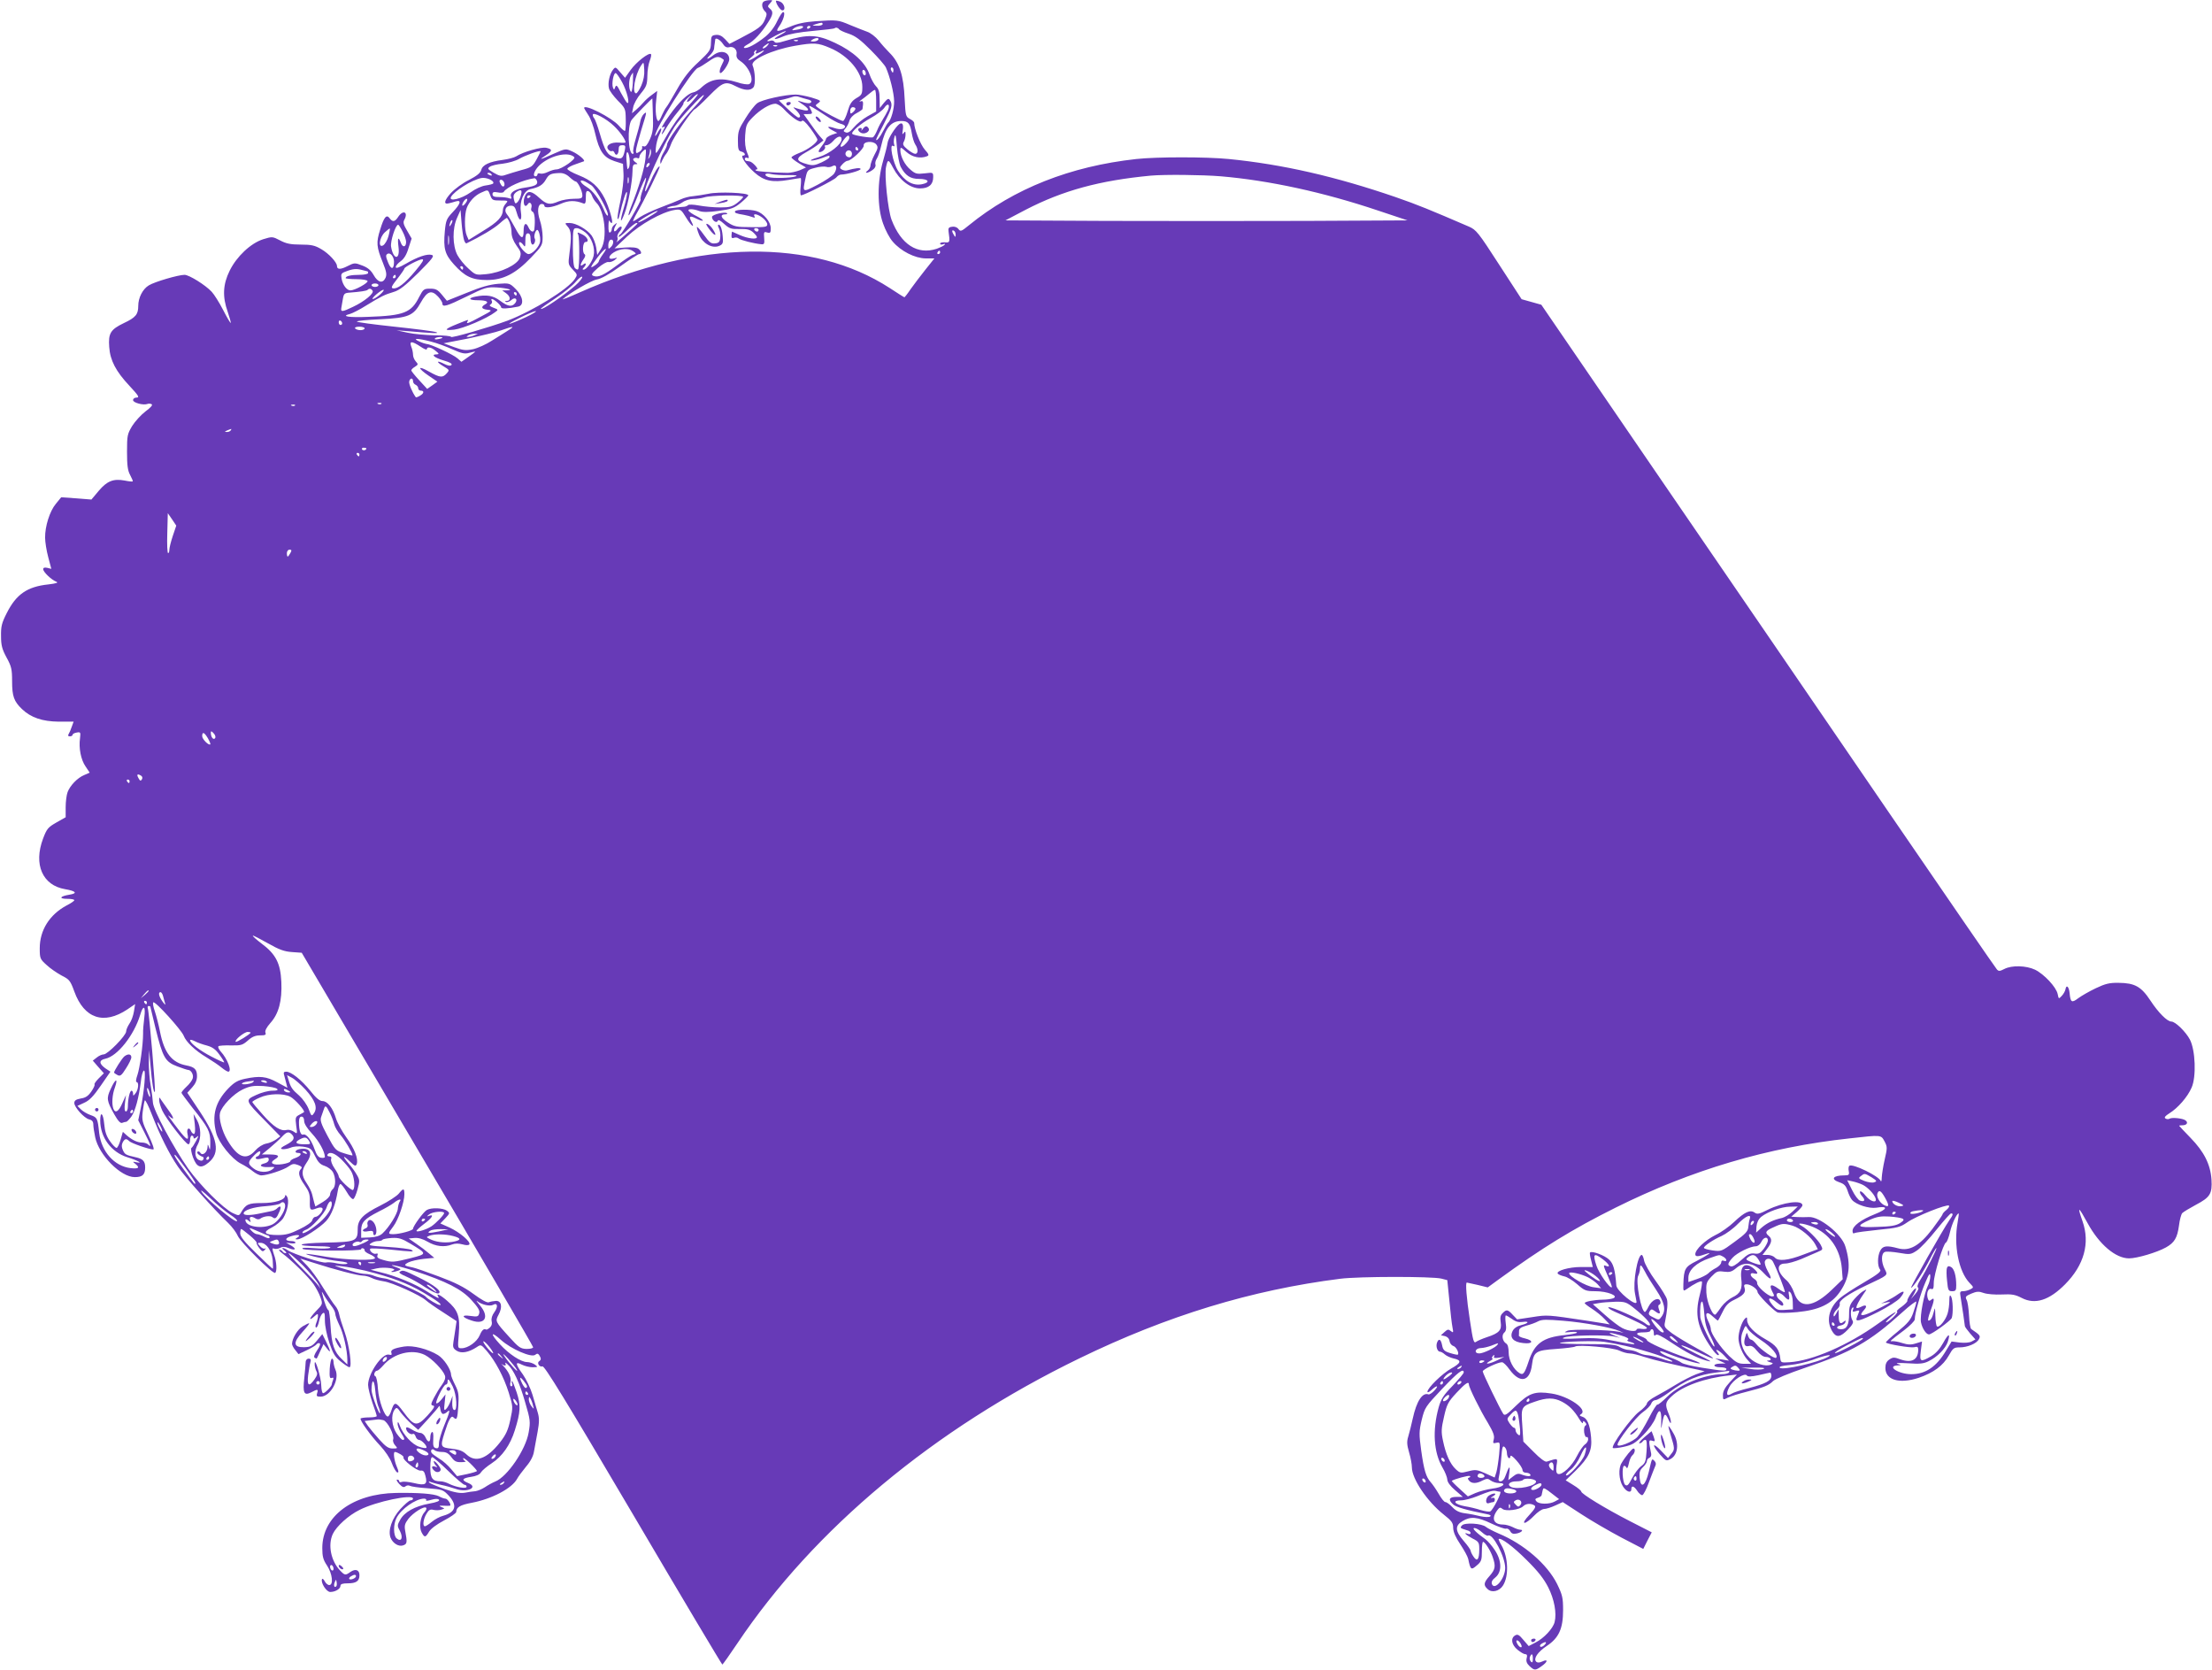 <?xml version="1.0" standalone="no"?>
<!DOCTYPE svg PUBLIC "-//W3C//DTD SVG 20010904//EN"
 "http://www.w3.org/TR/2001/REC-SVG-20010904/DTD/svg10.dtd">
<svg version="1.0" xmlns="http://www.w3.org/2000/svg"
 width="1280pt" height="966pt" viewBox="0 0 1280 966"
 preserveAspectRatio="xMidYMid meet">
<g transform="translate(0,966) scale(0.1,-0.1)"
fill="#673ab7" stroke="none">
<path d="M4423 9653 c-18 -7 -16 -38 2 -57 14 -13 14 -19 1 -50 -15 -37 -37
-53 -143 -108 l-62 -32 -25 27 c-19 20 -34 27 -54 25 -25 -3 -27 -7 -28 -47
-1 -40 -6 -48 -72 -110 -52 -47 -86 -91 -123 -156 -28 -49 -56 -97 -63 -105
-7 -8 -18 -30 -26 -47 -7 -18 -16 -33 -20 -33 -13 0 -20 60 -13 118 l6 56 -31
-23 c-17 -12 -39 -32 -49 -44 -10 -12 -29 -31 -42 -42 l-24 -20 7 34 c3 19 23
55 44 80 33 40 37 52 38 102 0 31 7 71 14 88 7 18 10 34 7 38 -12 11 -85 -46
-118 -92 l-32 -45 -28 32 c-27 32 -28 33 -43 13 -19 -25 -30 -77 -22 -107 3
-13 26 -44 51 -70 44 -44 45 -48 46 -108 1 -33 -1 -64 -4 -67 -3 -3 -20 11
-37 31 -41 46 -200 127 -200 101 0 -2 11 -20 24 -40 14 -20 32 -70 41 -111 23
-99 48 -135 110 -156 l50 -16 3 -58 c2 -33 -6 -100 -18 -157 -12 -54 -19 -101
-16 -104 3 -3 8 8 11 23 19 83 40 147 43 131 2 -10 -6 -50 -18 -89 -24 -80
-22 -101 4 -33 21 54 45 183 46 243 0 33 4 42 17 42 15 0 15 1 -2 13 -12 10
-14 16 -7 21 7 4 17 4 22 1 6 -3 10 0 10 8 0 8 9 22 20 32 20 18 20 18 15 -43
-6 -58 -37 -163 -84 -280 -12 -29 -17 -51 -12 -47 6 3 29 55 53 116 23 61 44
106 46 100 2 -6 -6 -35 -17 -65 -11 -29 -17 -56 -14 -60 6 -6 -101 -191 -117
-201 -6 -3 -10 -10 -10 -15 0 -5 21 11 46 35 25 25 51 45 57 45 12 0 12 -1
-73 -76 -30 -26 -50 -42 -43 -35 6 7 9 20 6 28 -3 7 3 23 12 33 10 11 15 23
11 28 -4 4 -14 -2 -22 -12 -19 -26 -29 -14 -13 16 11 21 11 22 -4 9 -10 -7
-17 -19 -17 -27 0 -7 -4 -16 -10 -19 -6 -4 -10 11 -9 37 0 24 3 37 6 31 2 -7
9 -13 13 -13 11 0 -16 93 -41 142 -35 68 -76 105 -150 134 -38 15 -68 32 -66
38 2 6 23 18 48 26 24 8 46 16 48 17 9 6 -32 41 -68 57 -38 17 -38 17 -106
-13 -79 -36 -93 -39 -47 -10 40 26 40 36 3 44 -29 6 -133 -23 -175 -50 -11 -7
-46 -16 -76 -20 -78 -10 -118 -29 -125 -58 -5 -18 -25 -34 -71 -58 -35 -17
-83 -52 -105 -76 -39 -43 -44 -68 -11 -59 10 2 27 7 40 11 34 10 27 -15 -18
-62 -36 -38 -40 -48 -46 -111 -9 -100 0 -133 53 -192 63 -70 105 -90 191 -90
94 0 165 36 255 130 64 67 67 72 67 120 0 27 -7 70 -16 96 -17 51 -12 94 11
94 8 0 15 -4 15 -10 0 -16 44 -11 95 11 45 20 83 21 131 2 11 -4 14 4 14 36 0
31 3 39 15 35 8 -3 17 -16 21 -27 4 -12 15 -30 25 -40 48 -46 65 -207 27 -267
l-22 -35 -6 43 c-4 23 -16 55 -27 70 -26 35 -90 72 -127 72 -29 0 -29 0 -11
-21 21 -22 23 -58 10 -157 -8 -60 -7 -64 20 -92 27 -28 27 -30 12 -53 -39 -60
-243 -186 -390 -242 -106 -39 -327 -103 -327 -94 0 5 -42 9 -92 9 -51 1 -122
7 -158 15 l-65 14 55 -4 c159 -14 194 -15 175 -7 -11 5 -120 19 -242 32 -122
13 -220 26 -218 30 2 4 63 10 136 13 163 8 191 20 234 97 37 66 62 75 100 34
14 -15 25 -33 25 -40 0 -23 25 -16 141 41 105 52 116 55 175 52 61 -4 104 -17
53 -17 l-23 0 22 -16 c26 -18 29 -44 5 -45 -12 0 -13 -2 -5 -6 7 -3 21 2 32
12 22 20 39 2 20 -20 -19 -22 -42 -18 -86 15 -40 30 -78 37 -143 24 -45 -9
-38 -21 14 -21 51 0 68 -10 42 -24 -26 -15 -21 -27 14 -31 29 -3 28 -5 -39
-40 -72 -39 -87 -45 -77 -28 8 13 9 13 -58 -14 -77 -31 -82 -40 -18 -33 50 6
188 64 236 101 20 14 19 15 -10 26 -21 8 -26 13 -16 19 8 5 10 14 7 20 -4 6
-4 11 1 11 13 -1 53 -37 53 -48 0 -10 37 -8 98 4 36 7 30 58 -13 101 -35 35
-37 36 -103 31 -48 -4 -99 -18 -181 -52 l-115 -46 -29 35 c-24 29 -35 35 -68
35 -36 0 -40 -3 -64 -49 -45 -90 -88 -107 -292 -114 -116 -5 -164 3 -107 17
14 4 56 25 92 48 88 54 109 64 160 79 34 10 66 35 142 110 83 83 95 99 79 104
-26 8 -81 -10 -151 -51 -41 -23 -58 -29 -58 -19 0 7 13 23 29 34 19 14 34 38
45 76 l18 55 -26 45 c-21 35 -25 49 -16 64 24 45 -8 59 -36 16 -19 -29 -32
-31 -49 -8 -18 25 -33 8 -55 -65 -24 -75 -22 -100 16 -193 20 -50 23 -67 15
-86 -16 -35 -44 -28 -69 16 -16 28 -34 43 -66 55 -43 17 -46 16 -86 -4 -39
-20 -60 -20 -60 1 0 21 -47 72 -90 97 -37 22 -57 27 -120 27 -59 0 -85 6 -119
24 -44 23 -46 23 -98 7 -72 -23 -153 -99 -194 -182 -39 -79 -43 -150 -11 -239
11 -33 19 -61 17 -63 -2 -2 -22 32 -44 75 -22 43 -52 90 -66 105 -36 39 -131
98 -157 98 -36 0 -173 -40 -207 -61 -35 -21 -61 -71 -61 -119 0 -49 -15 -67
-83 -99 -77 -37 -91 -59 -85 -138 5 -78 39 -142 117 -225 52 -56 60 -68 42
-68 -12 0 -21 -6 -21 -15 0 -15 60 -31 83 -22 8 3 19 2 25 -2 7 -4 -7 -20 -36
-41 -25 -19 -60 -57 -77 -84 -28 -47 -30 -55 -30 -150 0 -79 4 -108 18 -134
10 -19 17 -35 15 -37 -2 -2 -23 0 -47 5 -65 12 -102 -3 -150 -60 l-42 -50 -88
7 -87 6 -31 -38 c-35 -42 -63 -130 -62 -196 0 -24 8 -75 18 -112 l18 -68 -24
6 c-15 3 -23 1 -23 -8 0 -16 47 -61 75 -72 15 -6 3 -10 -45 -16 -123 -13 -186
-57 -241 -166 -29 -57 -34 -77 -33 -133 0 -53 6 -76 32 -124 28 -51 32 -67 32
-138 0 -86 11 -116 57 -160 52 -50 119 -72 213 -73 l86 0 -11 -30 c-5 -16 -14
-36 -18 -42 -5 -9 -3 -13 7 -13 9 0 16 4 16 9 0 5 11 11 24 13 22 4 23 2 19
-33 -8 -57 5 -124 32 -163 l24 -36 -32 -14 c-39 -16 -82 -61 -96 -99 -6 -16
-11 -55 -11 -87 l0 -58 -53 -30 c-49 -28 -56 -36 -78 -94 -56 -149 -3 -270
127 -292 64 -11 75 -24 26 -32 -56 -9 -64 -24 -13 -24 23 0 41 -3 41 -8 0 -4
-20 -18 -44 -30 -99 -53 -156 -143 -156 -248 0 -59 2 -63 40 -97 21 -20 61
-47 87 -61 44 -22 50 -29 73 -92 57 -157 171 -195 308 -103 l44 30 -7 -43 c-4
-24 -15 -55 -26 -70 -10 -15 -19 -35 -19 -45 0 -24 -107 -133 -130 -133 -10 0
-28 -8 -40 -18 l-23 -18 32 -37 32 -36 -30 -30 c-16 -16 -27 -32 -24 -35 3 -3
-5 -21 -18 -40 -18 -26 -33 -37 -61 -41 -28 -5 -38 -12 -38 -26 0 -25 57 -88
86 -95 17 -4 24 -13 24 -30 0 -12 5 -46 11 -74 22 -103 148 -230 229 -230 44
0 60 14 60 56 0 36 -13 50 -55 59 -58 13 -62 16 -74 41 -8 18 -8 31 -1 45 12
22 21 24 38 7 12 -12 116 -48 139 -48 7 0 -4 33 -28 83 -36 75 -39 87 -33 137
4 30 9 59 12 64 3 5 22 -33 42 -85 46 -118 98 -223 150 -299 39 -58 208 -247
290 -325 23 -22 48 -56 56 -75 16 -37 203 -222 216 -214 12 8 9 65 -7 107 -11
34 -11 38 2 33 8 -3 24 -1 35 5 14 8 28 7 49 -2 39 -16 48 -5 12 16 l-28 16
28 -4 c15 -2 27 0 27 4 0 5 -11 9 -24 9 -40 0 -39 18 1 29 39 11 57 6 33 -9
-13 -8 -13 -10 1 -10 26 0 132 68 167 107 31 35 53 92 67 176 3 20 10 37 15
37 5 0 21 -20 36 -45 14 -25 31 -44 38 -42 6 2 17 27 25 56 13 48 13 55 -4 84
-10 18 -31 47 -47 65 -39 45 -35 53 6 13 28 -27 34 -30 40 -16 11 30 -13 91
-60 155 -25 35 -52 84 -60 110 -18 60 -49 100 -78 100 -16 0 -38 18 -70 59
-52 64 -111 111 -140 111 -14 0 -17 -5 -11 -23 3 -12 9 -33 12 -46 l6 -24 -58
31 c-64 35 -101 39 -187 21 -42 -9 -62 -20 -97 -56 -75 -78 -96 -155 -70 -257
14 -56 90 -151 143 -178 22 -11 54 -31 69 -44 16 -13 38 -24 49 -24 34 0 131
32 158 52 22 16 31 17 55 8 21 -8 25 -14 17 -22 -19 -19 -14 -45 20 -93 26
-37 32 -54 31 -95 -1 -53 2 -55 41 -40 17 6 27 6 32 -1 7 -12 -24 -49 -41 -49
-7 0 -15 -8 -18 -19 -2 -11 -33 -33 -73 -52 -54 -27 -81 -34 -126 -34 -79 0
-92 16 -34 44 25 13 54 37 65 54 25 42 36 100 22 124 -6 10 -11 12 -11 6 0
-25 -58 -43 -135 -43 -78 0 -93 -7 -121 -56 -11 -18 -13 -18 -47 -2 -56 27
-188 159 -258 257 -86 123 -201 338 -204 381 -1 19 -7 64 -13 100 -7 36 -11
97 -11 135 l2 70 8 -90 c9 -104 18 -159 25 -152 6 5 -33 463 -41 485 -2 6 0
12 5 12 6 0 10 -2 10 -4 0 -1 14 -58 30 -125 42 -170 56 -194 125 -220 31 -12
60 -21 64 -21 17 0 33 -29 26 -49 -3 -11 -19 -33 -36 -48 -16 -15 -29 -31 -29
-35 0 -3 29 -42 64 -87 93 -116 103 -137 103 -201 0 -41 -2 -49 -7 -30 -7 22
-8 23 -9 4 -1 -30 -29 -53 -41 -34 -5 8 -12 11 -17 7 -7 -7 8 -22 31 -30 5 -2
6 -9 2 -15 -5 -9 -13 -9 -27 -2 -23 13 -25 54 -4 90 20 35 18 99 -5 140 l-20
35 7 -57 c4 -37 2 -58 -5 -58 -5 0 -12 7 -16 15 -11 29 -28 16 -21 -15 9 -43
-4 -37 -50 22 -53 69 -73 97 -55 80 30 -27 28 -10 -3 32 -17 24 -37 52 -44 62
-11 18 -12 18 -12 -1 0 -11 8 -38 18 -60 21 -46 136 -195 151 -195 6 0 10 11
10 25 0 14 5 25 10 25 6 0 10 -5 10 -11 0 -8 6 -7 17 2 14 12 14 10 -2 -21
-10 -19 -22 -38 -27 -41 -5 -3 -1 -28 9 -55 22 -59 46 -67 91 -29 67 56 53
136 -52 295 l-72 108 28 31 c19 21 28 42 28 65 0 39 -14 53 -61 62 -85 16
-129 73 -153 195 -8 41 -22 94 -30 118 -9 25 -13 48 -9 52 10 10 164 -161 176
-193 13 -35 66 -86 132 -125 33 -20 73 -47 88 -60 16 -13 33 -23 38 -23 23 0
-4 74 -44 117 -11 13 -17 26 -13 30 4 4 36 6 71 5 59 -1 68 1 99 28 24 22 44
30 71 30 30 0 36 3 31 16 -4 10 6 30 28 55 49 54 69 129 64 239 -5 107 -32
160 -114 221 -30 23 -53 43 -51 46 2 2 41 -18 87 -44 65 -37 95 -48 140 -51
l56 -4 669 -1135 c369 -625 670 -1141 670 -1147 0 -6 -16 -10 -38 -10 -35 1
-46 9 -100 69 -82 90 -82 91 -62 129 24 44 17 81 -15 80 -14 -1 -32 -4 -41 -8
-10 -4 -40 12 -89 48 -56 41 -106 66 -200 101 -69 26 -136 49 -150 52 -53 10
-56 14 -28 29 15 8 55 17 89 21 l62 6 -31 26 c-16 14 -50 40 -74 56 l-43 30
33 3 c22 2 48 -5 77 -22 46 -27 96 -33 140 -16 18 7 39 7 61 1 21 -6 36 -6 40
0 9 15 -56 70 -114 97 l-54 24 29 30 c27 29 27 30 9 44 -23 16 -89 19 -116 4
-19 -10 -80 -94 -80 -109 0 -10 -78 -31 -114 -31 -32 0 -32 3 0 45 29 38 64
140 64 186 0 36 -6 36 -32 4 -11 -14 -60 -46 -108 -70 -100 -50 -130 -81 -130
-134 0 -72 -9 -76 -187 -80 -162 -3 -189 -19 -38 -21 49 0 74 -4 65 -9 -8 -5
-50 -6 -92 -2 -53 4 -74 3 -67 -4 12 -12 339 -14 339 -2 0 5 5 7 11 5 6 -2 10
-7 9 -12 -1 -5 12 -15 29 -22 17 -7 31 -17 31 -22 0 -17 -166 -12 -281 7 -62
11 -115 18 -117 17 -5 -6 123 -35 187 -42 40 -4 58 -10 49 -15 -8 -4 -34 -3
-58 2 -25 6 -53 8 -64 5 -21 -5 -187 48 -221 71 -27 18 -44 17 -19 -2 10 -8
14 -15 7 -15 -6 0 -15 4 -18 10 -3 5 -12 10 -18 10 -7 0 2 -10 18 -22 50 -37
152 -137 180 -178 15 -22 33 -56 40 -77 13 -38 13 -38 -28 -80 -39 -41 -44
-61 -5 -26 16 14 18 14 18 0 0 -9 -4 -27 -10 -41 -6 -16 -6 -26 0 -26 5 0 12
16 16 35 3 19 12 39 20 46 12 10 14 3 14 -41 0 -30 11 -85 26 -129 21 -62 33
-82 66 -108 22 -18 45 -33 50 -33 17 0 -1 128 -28 205 -14 39 -28 84 -31 100
-3 17 -13 39 -23 50 -10 11 -41 58 -70 105 -28 47 -70 104 -92 127 l-41 42 79
-25 c120 -39 256 -74 284 -74 14 0 36 -6 50 -13 15 -8 46 -16 71 -20 47 -6
211 -80 244 -110 11 -10 55 -41 99 -69 l78 -51 -6 -41 c-3 -23 -9 -57 -12 -78
-5 -31 -2 -39 18 -52 27 -18 70 -10 116 20 25 17 26 16 59 -22 50 -59 98 -149
127 -241 25 -81 25 -82 9 -157 -13 -60 -25 -86 -60 -131 -76 -96 -141 -119
-194 -69 -21 20 -42 28 -86 33 -64 7 -66 11 -41 91 24 77 39 103 51 91 20 -20
24 -12 29 64 4 65 2 82 -18 122 -13 25 -24 53 -24 60 0 30 -41 92 -75 113 -58
36 -146 58 -196 50 -62 -10 -81 -20 -74 -37 4 -11 0 -14 -14 -10 -39 10 -121
-109 -121 -175 0 -18 12 -64 25 -103 14 -38 25 -73 25 -77 0 -5 -20 -8 -43 -8
-24 0 -46 -3 -50 -6 -8 -8 57 -99 114 -159 27 -29 56 -71 66 -99 10 -27 24
-51 31 -54 10 -3 10 5 -2 33 -15 35 -22 85 -11 85 14 0 54 -24 50 -31 -8 -13
78 -80 99 -77 15 2 22 -5 28 -31 13 -49 0 -57 -66 -41 -30 7 -61 10 -70 7 -9
-4 -16 -2 -16 3 0 6 -5 10 -12 10 -6 0 -1 -11 12 -25 17 -18 27 -22 36 -14 7
6 19 7 26 3 7 -4 53 -11 102 -14 86 -7 90 -8 123 -43 51 -56 40 -96 -32 -116
-20 -5 -49 -21 -66 -35 -17 -14 -35 -26 -40 -26 -15 0 -10 40 8 71 14 24 23
29 41 24 13 -3 33 -3 45 1 22 7 22 7 2 15 -17 7 -15 9 10 8 17 -1 34 -1 38 0
12 2 -12 41 -26 41 -7 0 -24 6 -38 14 -28 14 -116 21 -246 19 -252 -4 -428
-135 -428 -319 0 -49 5 -68 28 -102 30 -46 38 -112 12 -112 -8 0 -20 10 -26
22 -7 13 -14 18 -16 11 -7 -21 26 -73 48 -73 29 0 59 18 59 35 0 11 12 15 43
15 48 0 67 13 67 47 0 31 -23 39 -52 19 -29 -21 -33 -20 -59 7 -54 56 -73 149
-43 213 21 44 90 107 155 139 94 48 309 93 309 65 0 -5 -6 -10 -14 -10 -8 0
-34 -23 -59 -50 -49 -54 -73 -124 -57 -166 13 -33 48 -54 74 -44 22 8 23 17
11 82 -6 31 -3 43 18 71 27 35 92 76 103 64 4 -4 0 -15 -10 -26 -24 -26 -32
-87 -16 -117 17 -31 22 -30 43 5 10 17 45 43 87 65 38 20 70 42 70 49 1 27 21
40 90 53 116 22 232 83 262 138 7 14 31 45 52 71 26 30 42 61 46 88 4 23 14
74 21 114 10 55 10 80 1 110 -6 21 -20 68 -31 105 -11 36 -36 89 -55 116 -45
62 -46 78 -6 57 16 -8 44 -15 62 -15 31 1 32 1 14 15 -11 8 -32 15 -46 15 -35
0 -105 46 -157 103 -58 63 -54 79 6 25 59 -53 177 -104 198 -86 11 9 17 8 24
-3 11 -18 11 -26 -1 -34 -15 -9 1 -36 19 -30 12 4 128 -185 526 -860 280 -476
512 -865 515 -865 3 1 42 56 87 123 444 662 1138 1240 1978 1648 510 248 997
396 1510 461 111 14 529 14 585 1 l35 -9 12 -119 c6 -65 14 -135 18 -154 6
-31 5 -33 -9 -22 -14 12 -20 11 -37 -5 l-21 -19 24 -5 c14 -4 24 -14 26 -29 2
-13 12 -25 22 -28 16 -4 35 -41 26 -50 -2 -2 -22 2 -44 9 -34 10 -42 18 -47
45 -7 36 -20 43 -30 14 -7 -22 3 -51 18 -51 6 0 18 -7 28 -16 10 -9 33 -19 50
-23 49 -10 45 -26 -13 -58 -54 -31 -138 -113 -138 -135 0 -6 10 -2 23 10 32
30 46 28 17 -3 -13 -14 -29 -24 -34 -22 -35 13 -69 -39 -91 -140 -8 -37 -20
-84 -26 -104 -9 -29 -8 -47 5 -92 9 -30 16 -69 16 -86 0 -66 88 -197 184 -273
47 -37 55 -48 55 -78 1 -24 14 -54 41 -94 22 -33 43 -71 46 -85 13 -63 17 -66
49 -38 27 22 30 32 30 81 0 31 3 56 7 56 11 0 44 -52 56 -89 18 -52 15 -70
-18 -108 -35 -39 -37 -54 -11 -77 24 -22 67 -12 88 21 35 54 31 164 -8 232
-11 18 -18 35 -17 37 11 11 83 -42 161 -120 67 -66 101 -110 126 -159 35 -69
50 -150 37 -201 -9 -37 -62 -94 -110 -118 l-40 -21 -31 36 c-24 29 -33 34 -47
26 -28 -16 -22 -54 13 -83 17 -14 37 -26 45 -26 10 0 13 -7 8 -24 -4 -17 1
-30 17 -45 28 -26 34 -26 70 0 36 25 38 43 4 27 -17 -8 -29 -8 -36 -1 -17 17
9 56 62 91 69 46 94 99 94 207 0 71 -4 88 -34 150 -57 115 -193 233 -341 294
-30 13 -62 30 -71 37 -24 21 -124 27 -139 9 -13 -15 -13 -15 35 -30 8 -2 15
-9 15 -14 0 -6 -7 -8 -15 -5 -31 12 -13 -6 25 -26 37 -19 40 -23 40 -63 0 -59
-12 -75 -33 -43 -10 14 -17 30 -17 35 0 5 -18 31 -40 56 -50 58 -52 88 -7 115
46 28 85 25 167 -14 39 -19 78 -32 85 -30 7 3 18 -3 24 -14 7 -14 17 -18 36
-14 28 5 45 22 22 22 -8 0 -28 7 -43 15 -16 8 -41 15 -55 15 -57 0 -71 35 -34
84 12 16 17 17 30 6 19 -15 98 -5 119 16 16 16 44 18 65 5 10 -7 4 -19 -29
-55 -28 -30 -37 -46 -27 -46 8 0 32 18 53 40 21 22 47 40 59 40 11 0 40 9 64
20 l44 20 106 -69 c58 -38 163 -99 233 -136 l127 -66 24 48 25 48 -127 65
c-144 74 -281 158 -281 171 0 5 -20 22 -45 37 l-45 28 56 54 c79 78 98 119 91
195 -7 75 -23 111 -51 119 -16 5 -18 8 -7 15 41 26 -71 104 -171 119 -96 15
-130 3 -206 -71 -52 -51 -64 -59 -73 -47 -20 30 -119 235 -119 246 0 12 89 54
112 53 7 0 27 -19 43 -42 61 -83 118 -71 130 28 10 75 22 83 140 91 55 4 105
10 110 14 19 12 219 -6 254 -23 19 -9 46 -17 61 -17 15 0 52 -9 84 -20 48 -16
177 -47 316 -75 l34 -8 -50 -18 c-28 -11 -79 -37 -115 -59 -35 -22 -88 -52
-116 -67 -29 -15 -53 -34 -53 -43 -1 -8 -21 -30 -46 -48 -45 -34 -163 -196
-151 -209 4 -3 33 0 64 7 50 11 66 21 113 69 32 32 61 74 70 98 20 58 35 50
33 -17 -2 -53 -1 -54 6 -13 10 57 17 62 35 22 8 -19 15 -27 15 -18 1 9 -6 33
-14 52 -21 52 -19 65 18 99 62 59 192 106 335 121 l43 5 -41 -44 c-28 -31 -40
-52 -40 -74 0 -30 0 -30 28 -16 16 8 64 23 108 34 103 26 129 37 154 62 12 12
91 45 183 76 273 92 377 152 565 322 45 41 82 68 81 61 0 -8 -8 -36 -18 -64
-14 -41 -31 -60 -90 -109 -40 -32 -70 -60 -68 -63 11 -10 142 -32 164 -27 18
5 23 2 23 -14 0 -58 -37 -79 -101 -57 -38 14 -45 14 -66 0 -16 -11 -23 -25
-23 -49 0 -70 81 -94 193 -57 85 29 141 70 174 129 24 43 30 47 62 47 46 0 99
22 112 47 11 20 7 24 -44 59 -6 4 -11 39 -13 78 -2 39 -8 80 -14 91 -9 17 -6
22 27 36 31 13 44 14 71 4 19 -7 66 -11 105 -9 60 3 79 -1 116 -20 77 -40 159
-14 251 79 110 111 145 238 101 364 -32 91 -25 89 29 -10 67 -123 162 -204
240 -204 46 0 161 34 213 63 50 28 66 55 76 127 4 34 13 66 19 72 7 7 42 28
79 48 82 43 95 64 90 146 -6 88 -43 161 -121 241 -36 37 -66 69 -66 70 0 2 9
3 19 3 25 0 35 15 18 28 -14 12 -78 19 -93 10 -5 -4 -16 -3 -23 1 -9 6 -3 14
22 30 49 30 106 95 129 149 28 62 22 217 -10 278 -23 44 -84 104 -107 104 -24
0 -75 51 -121 121 -54 82 -91 102 -184 103 -53 1 -77 -5 -132 -31 -38 -18 -83
-44 -102 -58 -38 -29 -45 -24 -50 30 -4 38 -19 51 -24 21 -2 -10 -12 -28 -22
-38 -17 -18 -17 -18 -23 11 -8 40 -78 115 -131 141 -51 24 -134 27 -178 4 -25
-13 -33 -14 -43 -2 -7 7 -291 420 -632 918 -340 498 -931 1360 -1312 1916
l-692 1011 -57 16 -57 16 -130 200 c-120 186 -133 202 -175 220 -225 97 -295
126 -425 171 -347 119 -652 189 -964 220 -131 13 -419 13 -536 0 -382 -42
-708 -171 -968 -383 -44 -36 -49 -38 -61 -22 -7 10 -22 16 -37 13 -19 -2 -23
-8 -20 -28 9 -61 7 -65 -21 -62 -16 1 -28 -2 -28 -7 0 -6 8 -8 18 -4 11 4 14
3 7 -4 -5 -6 -25 -15 -44 -22 -112 -37 -207 24 -262 168 -21 56 -42 258 -32
304 10 48 14 47 41 -4 38 -72 99 -119 156 -119 50 0 76 22 76 65 0 28 0 28
-50 22 -44 -5 -53 -3 -81 21 -33 27 -59 77 -59 113 0 20 2 19 35 -10 35 -31
80 -40 119 -25 14 5 11 12 -13 39 -25 29 -61 119 -61 154 0 6 -11 16 -25 23
-24 13 -25 19 -30 113 -6 140 -30 213 -89 271 -17 17 -45 48 -62 70 -17 21
-47 44 -65 50 -19 7 -63 24 -99 39 -71 30 -75 31 -202 22 -59 -4 -106 -14
-147 -32 -77 -32 -86 -32 -62 3 24 33 38 82 23 82 -6 0 -21 -24 -35 -53 -15
-33 -41 -67 -68 -89 -52 -42 -106 -71 -122 -65 -7 2 2 11 19 20 35 18 82 69
119 128 29 45 31 62 10 79 -14 12 -14 15 1 31 16 18 16 19 -2 18 -10 0 -25 -3
-31 -6z m337 -133 c0 -5 -15 -10 -32 -9 -31 1 -32 1 -8 9 35 11 40 11 40 0z
m-114 -19 c-3 -5 -20 -11 -37 -13 -29 -5 -30 -4 -14 9 21 14 59 18 51 4z m44
5 c0 -3 -4 -8 -10 -11 -5 -3 -10 -1 -10 4 0 6 5 11 10 11 6 0 10 -2 10 -4z
m165 -15 c3 -5 28 -17 56 -26 39 -13 68 -35 127 -94 42 -42 82 -88 88 -101 23
-51 47 -147 48 -195 1 -44 -18 -111 -35 -125 -4 -3 -16 -24 -28 -47 -18 -36
-41 -64 -41 -50 0 3 20 44 45 91 46 90 52 110 35 136 -8 13 -14 10 -35 -15
l-24 -30 -1 53 c0 39 -5 57 -21 73 -11 11 -28 42 -37 67 -23 69 -95 135 -200
184 -103 49 -157 51 -290 11 -41 -13 -56 -13 -61 -4 -4 6 -15 9 -24 5 -9 -3
-17 -3 -17 0 0 7 95 56 107 56 4 -1 -9 -10 -30 -21 -53 -28 -41 -34 17 -9 31
13 91 24 169 31 67 6 124 13 126 15 7 7 20 4 26 -5z m-671 -86 c10 -16 22 -22
35 -18 26 7 49 -15 43 -42 -2 -15 4 -27 23 -39 53 -35 84 -119 49 -133 -9 -3
-40 1 -68 11 -94 29 -152 21 -207 -30 -14 -14 -36 -27 -49 -29 -30 -6 -80 -54
-136 -132 -44 -62 -53 -80 -33 -67 8 5 8 1 0 -14 -22 -42 -10 -36 14 7 14 24
43 65 65 91 22 26 37 49 35 52 -3 2 10 18 28 34 31 28 31 28 8 2 -30 -35 -13
-37 19 -3 13 14 26 23 28 20 3 -2 -25 -36 -61 -74 -40 -43 -88 -110 -125 -176
-59 -105 -60 -106 -57 -62 2 25 11 59 20 77 20 40 12 52 -9 13 -8 -15 -15 -23
-15 -18 -1 40 214 380 247 392 10 3 38 21 63 38 44 31 58 33 87 9 2 -1 -4 -16
-13 -33 -9 -18 -13 -36 -9 -42 8 -13 54 53 54 78 0 44 -50 57 -93 23 -33 -26
-47 -26 -19 0 12 12 23 28 24 38 1 9 2 24 4 32 1 8 2 18 3 22 2 13 30 -3 45
-27z m551 25 c-3 -5 -16 -10 -28 -10 -18 0 -19 2 -7 10 20 13 43 13 35 0z
m-118 -6 c-3 -3 -12 -4 -19 -1 -8 3 -5 6 6 6 11 1 17 -2 13 -5z m-177 -29 c-7
-8 -18 -15 -24 -15 -6 0 -2 7 8 15 25 19 32 19 16 0z m362 -12 c108 -45 188
-141 188 -225 0 -42 -3 -48 -35 -66 -27 -17 -37 -32 -50 -76 -9 -31 -21 -56
-27 -56 -12 0 -114 54 -142 75 -20 15 -20 15 -1 29 18 13 15 15 -40 32 -33 9
-73 17 -90 17 -62 0 -197 -30 -223 -50 -15 -11 -46 -51 -69 -89 -38 -60 -43
-75 -43 -127 0 -50 3 -60 20 -64 21 -5 28 -23 10 -23 -19 0 19 -57 66 -98 55
-49 103 -59 197 -43 35 6 66 11 70 11 3 0 3 -22 0 -50 -3 -27 -2 -50 2 -50 18
0 191 88 204 103 7 9 19 17 27 17 32 0 114 23 114 32 0 9 -30 6 -80 -8 -8 -2
-22 1 -30 6 -12 7 -12 12 4 29 11 12 24 21 31 21 21 0 96 71 93 88 -4 24 54
29 72 7 12 -15 11 -23 -10 -61 -13 -25 -23 -53 -23 -62 0 -9 -7 -22 -16 -29
-24 -18 1 -16 27 3 14 9 21 22 18 31 -3 8 0 24 8 36 8 12 19 47 26 77 23 100
56 140 116 140 39 0 51 -14 60 -70 4 -25 13 -54 20 -65 18 -26 18 -55 0 -55
-8 0 -28 12 -45 26 -25 21 -29 29 -21 44 6 10 10 29 10 42 0 19 -2 20 -11 8
-8 -11 -9 -7 -5 17 5 33 -2 47 -20 35 -23 -17 -65 -83 -68 -109 -2 -15 -14
-64 -27 -108 -33 -115 -33 -264 1 -358 13 -38 38 -85 56 -105 47 -55 128 -96
190 -97 l51 0 -52 -65 c-28 -36 -67 -86 -85 -112 -18 -27 -35 -48 -36 -48 -2
0 -41 24 -86 54 -447 289 -1102 280 -1792 -25 -60 -27 -106 -45 -100 -40 39
35 166 109 197 114 25 4 72 30 136 76 54 39 103 71 110 71 16 0 14 15 -4 30
-10 8 -36 11 -77 8 l-62 -5 73 69 c76 71 201 141 273 153 37 6 39 4 69 -45 30
-49 53 -65 29 -20 -16 30 -7 34 30 15 18 -9 34 -14 37 -11 3 2 -13 14 -35 25
-23 11 -43 25 -47 31 -8 13 26 13 62 -1 20 -7 52 -7 112 1 73 10 90 16 128 47
23 19 43 39 43 43 0 15 -173 22 -230 9 -30 -6 -71 -12 -90 -14 -19 -1 -51 -9
-70 -18 -19 -9 -72 -30 -117 -47 -45 -17 -98 -42 -118 -55 -20 -14 -38 -25
-41 -25 -3 0 6 20 19 43 42 72 139 269 134 273 -6 7 -32 -35 -57 -94 -13 -29
-24 -51 -26 -49 -13 13 105 273 169 373 31 49 163 191 170 184 3 -3 -23 -36
-58 -73 -66 -68 -155 -192 -155 -214 0 -7 -9 -27 -20 -45 -11 -18 -20 -42 -19
-53 0 -17 2 -16 10 5 6 13 16 31 24 40 7 8 20 34 28 56 13 40 125 202 139 203
4 1 41 35 81 76 81 82 95 87 157 55 47 -24 83 -26 100 -5 13 15 10 92 -5 127
-13 32 113 90 245 113 110 19 132 18 202 -12z m-305 11 c-3 -3 -12 -4 -19 -1
-8 3 -5 6 6 6 11 1 17 -2 13 -5z m-122 -34 c-8 -13 1 -13 26 0 35 19 20 1 -21
-25 -47 -30 -65 -32 -31 -5 13 11 20 20 17 20 -4 0 -4 5 -1 10 3 6 8 10 11 10
3 0 2 -4 -1 -10z m-664 -195 c-11 -25 -25 -45 -30 -45 -25 0 -7 106 28 160 16
24 16 24 19 -23 2 -31 -4 -62 -17 -92z m1459 90 c0 -8 -2 -15 -4 -15 -2 0 -6
7 -10 15 -3 8 -1 15 4 15 6 0 10 -7 10 -15z m-160 -21 c0 -8 -4 -12 -10 -9 -5
3 -10 13 -10 21 0 8 5 12 10 9 6 -3 10 -13 10 -21z m-1410 -50 c28 -50 47
-130 29 -119 -5 4 -21 30 -36 58 -21 43 -27 49 -33 33 -6 -17 -7 -17 -13 -3
-9 23 4 88 16 84 6 -2 22 -25 37 -53z m62 -6 c-3 -40 -7 -56 -13 -47 -12 19
-11 66 1 90 6 10 12 19 13 19 1 0 0 -28 -1 -62z m1408 -100 l0 -63 -50 -28
c-27 -15 -62 -44 -79 -64 -21 -25 -35 -34 -47 -29 -15 6 -15 8 -1 24 8 9 18
28 22 43 4 15 20 33 41 44 19 10 34 21 35 24 6 43 4 49 -10 45 -11 -4 -10 -1
3 8 10 7 31 23 45 35 14 12 29 23 34 23 4 0 7 -28 7 -62z m-397 7 c16 -3 25
-10 21 -16 -6 -10 -26 -8 -71 7 -10 3 -4 -3 13 -14 46 -30 53 -46 18 -40 -16
3 -38 9 -49 13 -18 7 -18 6 3 -14 23 -23 29 -41 12 -41 -5 0 -33 22 -61 49
l-52 50 29 6 c16 4 38 10 49 14 11 5 29 5 40 0 11 -4 33 -10 48 -14z m-895
-89 c3 -79 0 -102 -17 -141 -15 -33 -25 -45 -35 -42 -9 4 -13 1 -10 -6 2 -7
-5 -18 -16 -25 -17 -11 -20 -10 -20 7 0 10 14 62 30 116 35 113 34 111 16 96
-8 -7 -18 -27 -21 -44 -3 -18 -15 -62 -26 -99 -11 -37 -18 -72 -14 -78 3 -5 2
-10 -4 -10 -26 0 -32 157 -7 195 11 16 121 130 121 125 0 0 1 -42 3 -94z m753
38 c49 -53 100 -88 109 -74 5 8 20 -4 49 -42 22 -30 41 -60 41 -66 0 -17 -56
-59 -105 -77 -25 -10 -45 -21 -45 -26 0 -4 19 -19 42 -33 l42 -25 -36 -16
c-21 -8 -52 -15 -70 -15 -85 1 -179 8 -185 14 -3 3 0 6 7 6 14 0 -26 44 -42
46 -5 1 -12 2 -18 3 -5 0 -10 6 -10 12 0 6 6 9 14 6 12 -5 12 0 -1 31 -10 24
-14 57 -11 99 4 57 7 67 43 104 44 45 99 78 131 79 11 0 31 -12 45 -26z m607
-12 c-7 -15 -20 -38 -29 -52 -9 -14 -24 -41 -32 -61 -8 -20 -19 -39 -25 -43
-10 -6 -111 10 -120 19 -10 10 45 58 106 92 35 19 70 46 79 59 20 31 36 21 21
-14z m-357 -33 c31 -21 68 -41 83 -45 14 -3 26 -10 26 -15 0 -17 -29 -21 -61
-10 -42 14 -49 7 -12 -13 l28 -15 -32 -11 c-18 -7 -33 -17 -33 -23 0 -5 -11
-25 -26 -44 -18 -23 -21 -33 -11 -33 18 0 39 24 30 33 -3 4 1 7 10 7 10 0 27
11 39 25 24 28 48 33 48 10 0 -30 -69 -84 -132 -104 -35 -10 -54 -19 -43 -20
11 0 38 6 60 14 48 18 45 17 45 6 0 -5 -20 -18 -45 -30 -39 -18 -52 -20 -84
-11 -67 18 -69 34 -9 68 29 16 64 39 78 50 l25 20 -21 24 c-11 12 -37 47 -57
76 l-37 52 25 0 c28 0 29 3 14 31 -10 19 -9 20 13 8 13 -7 48 -29 79 -50z
m169 42 c0 -5 -7 -14 -15 -21 -13 -10 -15 -9 -15 9 0 12 6 21 15 21 8 0 15 -4
15 -9z m-1397 -100 c33 -31 67 -79 67 -95 0 -2 -17 -3 -38 -1 -47 4 -81 -17
-62 -40 7 -8 16 -12 21 -9 5 3 12 -2 15 -10 9 -22 24 -9 24 20 0 18 5 24 21
24 18 0 20 -4 14 -32 -10 -46 -18 -52 -59 -38 -42 14 -55 34 -86 140 -12 41
-26 79 -31 85 -5 5 -9 14 -9 21 0 19 79 -22 123 -65z m1659 -236 c27 -51 56
-70 106 -70 57 0 68 -21 16 -31 -52 -10 -100 18 -138 79 -30 49 -51 158 -28
143 8 -5 10 -1 6 9 -3 8 -3 27 2 43 6 21 9 8 14 -58 4 -47 14 -99 22 -115z
m-301 156 c-12 -21 -40 -46 -46 -39 -8 8 35 69 45 63 6 -4 7 -13 1 -24z m54
-51 c3 -5 1 -10 -4 -10 -6 0 -11 5 -11 10 0 6 2 10 4 10 3 0 8 -4 11 -10z
m-1205 -47 c-11 -17 -11 -17 -6 0 3 10 7 26 7 35 1 15 2 15 6 0 2 -10 -1 -25
-7 -35z m-655 -15 c-23 -42 -31 -47 -88 -62 -34 -10 -76 -22 -92 -28 -25 -9
-36 -6 -69 13 -34 20 -36 24 -22 34 9 7 42 15 75 18 32 4 75 16 95 28 33 19
117 50 124 44 1 -1 -9 -22 -23 -47z m1825 32 c0 -11 -6 -20 -14 -20 -18 0 -29
16 -21 30 11 18 35 11 35 -10z m-1287 -27 c2 -21 1 -45 -4 -53 -9 -16 -9 -15
-14 48 -4 52 11 56 18 5z m-320 8 c11 -11 -74 -71 -103 -71 -11 0 -34 -7 -50
-15 -16 -8 -36 -12 -44 -9 -9 3 -16 1 -16 -5 0 -6 -5 -11 -11 -11 -22 0 -3 44
32 72 64 52 160 71 192 39z m429 -53 c-7 -7 -12 -8 -12 -2 0 14 12 26 19 19 2
-3 -1 -11 -7 -17z m1075 -42 c-9 -13 -52 -42 -96 -65 -89 -46 -88 -46 -70 37
10 48 12 50 56 61 24 7 53 9 64 6 10 -4 27 -2 36 4 24 13 30 -12 10 -43z
m-1982 -6 c3 -6 -1 -7 -9 -4 -18 7 -21 14 -7 14 6 0 13 -4 16 -10z m451 -15
c15 -14 31 -25 35 -25 12 0 39 -55 39 -80 0 -17 -6 -20 -50 -20 -28 0 -67 -7
-87 -15 -52 -22 -69 -19 -112 20 -43 40 -66 44 -81 16 -19 -37 -6 -84 15 -51
10 17 26 0 20 -21 -4 -12 -1 -21 7 -24 12 -5 16 -49 10 -102 -3 -21 -22 -15
-34 12 -14 32 -28 23 -28 -20 0 -54 -15 -49 -50 18 -18 34 -39 69 -47 78 -18
22 -6 49 23 49 19 0 25 -8 34 -40 15 -56 33 -52 24 6 -9 60 18 122 55 130 49
10 72 24 89 54 18 32 29 37 79 39 21 1 41 -7 59 -24z m1264 12 c43 1 58 -2 45
-7 -24 -10 -136 -13 -159 -4 -31 12 -17 26 17 17 17 -4 61 -7 97 -6z m2505 -7
c280 -24 593 -92 906 -197 l174 -58 -582 -3 c-321 -1 -844 -1 -1164 0 l-581 3
118 62 c215 111 427 169 724 197 81 7 293 5 405 -4z m-4211 -41 c-2 -4 -22 -9
-44 -12 -23 -3 -60 -20 -87 -40 -53 -38 -129 -56 -113 -26 19 34 118 97 175
109 29 6 78 -16 69 -31z m783 4 c-3 -10 -5 -4 -5 12 0 17 2 24 5 18 2 -7 2
-21 0 -30z m-530 11 c8 -21 -9 -31 -66 -39 -59 -8 -93 -29 -84 -52 5 -13 2
-15 -11 -10 -10 4 -35 7 -57 7 -29 0 -39 4 -39 16 0 13 7 15 30 11 16 -4 32
-2 35 3 17 28 110 69 178 79 4 0 10 -6 14 -15z m-190 -9 c8 -22 -6 -33 -17
-15 -13 20 -12 30 0 30 6 0 13 -7 17 -15z m505 -17 c28 -20 106 -163 95 -175
-4 -3 -14 11 -22 32 -26 61 -65 113 -101 134 -35 21 -47 45 -16 34 9 -3 29
-15 44 -25z m-585 -58 c10 -28 15 -30 59 -30 45 0 46 -1 31 -18 -10 -10 -17
-27 -17 -38 -1 -38 -29 -68 -113 -119 l-85 -53 -11 25 c-14 31 -14 123 0 160
14 37 47 73 84 89 40 18 39 18 52 -16z m178 3 c-3 -16 -13 -34 -20 -42 -12
-12 -15 -10 -21 14 -5 21 -2 31 11 42 29 20 38 16 30 -14z m55 -7 c0 -3 -4 -8
-10 -11 -5 -3 -10 -1 -10 4 0 6 5 11 10 11 6 0 10 -2 10 -4z m1230 -5 c0 -5
-15 -20 -34 -35 -29 -22 -45 -26 -98 -26 -36 0 -91 5 -123 11 -32 6 -61 7 -64
2 -3 -4 -13 -8 -21 -9 -8 0 -37 -3 -65 -7 -32 -4 -43 -3 -30 3 11 5 28 9 38 9
11 1 31 10 47 21 15 11 43 19 61 19 19 0 48 4 64 9 38 13 225 15 225 3z
m-1602 -31 c-7 -11 -16 -20 -21 -20 -4 0 -3 9 3 20 6 11 15 20 20 20 6 0 5 -9
-2 -20z m-13 -218 c4 -13 10 -21 14 -20 83 40 160 86 192 115 22 20 41 34 43
32 15 -17 26 -54 26 -83 0 -24 10 -50 29 -77 26 -35 28 -44 19 -71 -14 -39
-108 -85 -194 -94 -60 -6 -62 -6 -103 32 -23 20 -52 56 -64 78 -29 55 -30 155
-2 216 l20 45 6 -75 c3 -41 10 -85 14 -98z m1071 133 c-32 -20 -61 -34 -63
-31 -6 5 97 66 112 66 6 0 -16 -16 -49 -35z m-1145 -42 c-12 -20 -14 -14 -5
12 4 9 9 14 11 11 3 -2 0 -13 -6 -23z m-281 -43 c11 -21 20 -48 20 -59 0 -31
-19 -35 -30 -7 -15 41 -21 31 -14 -23 10 -77 -30 -76 -43 2 -5 31 26 127 41
127 3 0 15 -18 26 -40z m-82 -26 c-6 -23 -20 -46 -30 -53 -31 -19 -24 44 9 75
14 13 27 23 29 22 1 -2 -2 -22 -8 -44z m1141 20 c35 -29 56 -90 46 -134 -7
-33 -41 -80 -58 -80 -8 0 -7 4 1 12 17 17 15 33 -3 18 -20 -16 -19 0 1 29 11
15 13 26 7 30 -15 9 -11 71 5 71 24 0 12 29 -19 44 -29 14 -30 14 -23 -2 8
-19 8 -191 -1 -200 -3 -3 -11 0 -18 7 -8 8 -12 48 -12 121 0 106 1 110 22 110
12 0 35 -12 52 -26z m-266 -14 c4 -16 4 -38 0 -47 -10 -29 -45 -63 -64 -63
-20 0 -65 57 -54 68 4 4 13 -2 21 -12 13 -18 14 -17 14 22 0 31 4 42 15 42 10
0 15 -10 15 -29 0 -17 4 -32 9 -35 11 -7 23 22 15 35 -7 12 5 49 15 49 5 0 11
-13 14 -30z m2407 2 c0 -15 -2 -15 -10 -2 -13 20 -13 33 0 25 6 -3 10 -14 10
-23z m-2933 -54 c-2 -13 -4 -3 -4 22 0 25 2 35 4 23 2 -13 2 -33 0 -45z m939
-16 c-15 -15 -16 -14 -16 10 0 14 6 28 13 31 19 6 21 -23 3 -41z m-48 -44
c-13 -18 -23 -36 -23 -40 0 -4 -10 -15 -22 -23 -32 -22 -29 -12 14 45 41 55
69 70 31 18z m177 18 c18 -13 18 -14 -2 -20 -11 -3 -53 -31 -94 -62 -77 -57
-107 -71 -136 -60 -14 6 -9 14 27 46 25 21 52 37 61 34 8 -2 24 3 35 11 19 16
19 16 -3 10 -35 -10 -36 13 -1 35 38 23 86 26 113 6z m1775 -6 c0 -5 -5 -10
-11 -10 -5 0 -7 5 -4 10 3 6 8 10 11 10 2 0 4 -4 4 -10z m-3160 -54 c0 -46
-17 -48 -34 -5 -14 34 -15 44 -4 50 16 11 38 -16 38 -45z m124 -53 c-62 -74
-104 -106 -130 -101 -13 2 -8 13 25 55 23 29 41 56 41 59 -1 9 83 53 103 54
13 0 2 -18 -39 -67z m276 17 c0 -5 -2 -10 -4 -10 -3 0 -8 5 -11 10 -3 6 -1 10
4 10 6 0 11 -4 11 -10z m-553 -20 c2 0 3 -4 3 -10 0 -5 -22 -10 -49 -10 -50 0
-81 -7 -81 -19 0 -3 28 -6 62 -6 34 0 63 -5 65 -11 4 -11 -74 -54 -99 -54 -21
0 -44 30 -51 66 -5 28 -3 33 21 42 42 17 64 19 97 10 16 -4 31 -8 32 -8z m163
-30 c0 -5 -5 -10 -11 -10 -5 0 -7 5 -4 10 3 6 8 10 11 10 2 0 4 -4 4 -10z
m1039 -52 c-68 -60 -199 -148 -199 -134 0 3 38 30 85 61 47 31 100 74 117 95
18 21 35 34 37 28 2 -6 -16 -29 -40 -50z m-1139 2 c0 -5 -9 -10 -20 -10 -11 0
-20 5 -20 10 0 6 9 10 20 10 11 0 20 -4 20 -10z m-34 -32 c10 -15 -47 -62
-113 -93 -62 -30 -72 -31 -68 -7 2 9 6 33 9 52 5 31 10 35 38 37 64 5 98 10
105 16 10 10 21 8 29 -5z m41 -24 c-15 -13 -33 -24 -40 -24 -6 0 4 13 23 29
19 16 37 27 40 24 3 -3 -8 -16 -23 -29z m793 6 c0 -5 -2 -10 -4 -10 -3 0 -8 5
-11 10 -3 6 -1 10 4 10 6 0 11 -4 11 -10z m53 -135 c-104 -48 -133 -52 -38 -5
43 22 86 40 95 40 8 -1 -17 -16 -57 -35z m-1063 -36 c0 -5 -4 -9 -10 -9 -5 0
-10 7 -10 16 0 8 5 12 10 9 6 -3 10 -10 10 -16z m130 -29 c0 -5 -11 -10 -24
-10 -14 0 -28 5 -31 10 -4 6 7 10 24 10 17 0 31 -4 31 -10z m830 -12 c-19 -12
-61 -39 -94 -59 -32 -21 -81 -43 -108 -49 -44 -9 -58 -7 -111 12 l-60 22 139
27 c76 16 164 37 194 48 72 26 83 25 40 -1z m-195 -28 c-11 -5 -27 -9 -35 -9
-13 -1 -13 0 0 9 8 5 24 9 35 9 l20 0 -20 -9z m-185 -14 c0 -2 -11 -6 -25 -8
-13 -3 -22 -1 -19 3 5 9 44 13 44 5z m-67 -22 c33 -8 90 -29 125 -45 54 -24
71 -28 99 -20 18 5 33 8 33 7 0 -2 -18 -16 -40 -31 l-40 -28 -23 20 c-23 21
-155 83 -179 83 -7 1 -26 7 -43 15 -43 19 -8 19 68 -1z m-60 -29 c20 -14 37
-21 37 -15 0 16 26 12 51 -10 20 -16 21 -19 7 -20 -37 0 -16 -19 38 -35 39
-11 53 -20 46 -27 -6 -6 -20 -4 -42 7 -45 23 -48 12 -4 -14 35 -21 36 -22 19
-41 -24 -27 -39 -25 -102 10 -67 38 -69 22 -2 -24 l50 -34 -29 -21 -30 -21
-46 50 c-25 27 -46 53 -46 57 0 5 9 14 21 21 19 12 20 15 5 31 -9 10 -16 27
-16 39 0 11 -4 32 -10 46 -13 34 3 34 53 1z m-43 -200 c0 -9 7 -18 15 -21 8
-4 15 -12 15 -20 0 -8 7 -14 15 -14 22 0 18 -17 -6 -30 -11 -7 -22 -10 -23 -8
-21 29 -41 77 -38 91 4 21 22 23 22 2z m-183 -131 c-3 -3 -12 -4 -19 -1 -8 3
-5 6 6 6 11 1 17 -2 13 -5z m-500 -10 c-3 -3 -12 -4 -19 -1 -8 3 -5 6 6 6 11
1 17 -2 13 -5z m-372 -144 c-3 -5 -14 -10 -23 -9 -14 0 -13 2 3 9 27 11 27 11
20 0z m785 -104 c0 -11 -19 -15 -25 -6 -3 5 1 10 9 10 9 0 16 -2 16 -4z m-40
-36 c0 -5 -2 -10 -4 -10 -3 0 -8 5 -11 10 -3 6 -1 10 4 10 6 0 11 -4 11 -10z
m-1080 -470 c-11 -33 -20 -69 -20 -80 0 -11 -3 -20 -7 -20 -5 0 -7 52 -5 115
l3 116 25 -36 24 -36 -20 -59z m680 -100 c-6 -11 -13 -20 -15 -20 -3 0 -5 9
-5 20 0 11 7 20 15 20 13 0 14 -4 5 -20z m-435 -1070 c-9 -14 -25 5 -25 30 0
12 3 12 16 -2 9 -9 13 -21 9 -28z m-42 -1 c10 -18 16 -33 14 -35 -8 -9 -47 29
-47 47 0 28 12 23 33 -12z m-386 -217 c7 -5 9 -13 4 -21 -7 -11 -11 -9 -20 8
-12 21 -6 27 16 13z m-67 -32 c0 -5 -2 -10 -4 -10 -3 0 -8 5 -11 10 -3 6 -1
10 4 10 6 0 11 -4 11 -10z m110 -1213 c0 -2 -10 -12 -22 -23 l-23 -19 19 23
c18 21 26 27 26 19z m84 -31 c3 -13 9 -32 12 -43 3 -10 -3 -4 -15 12 -22 31
-27 55 -12 55 5 0 12 -11 15 -24z m-94 -36 c0 -5 -2 -10 -4 -10 -3 0 -8 5 -11
10 -3 6 -1 10 4 10 6 0 11 -4 11 -10z m-15 -87 c-4 -32 -8 -74 -7 -93 0 -65
-19 -199 -33 -240 -8 -22 -10 -40 -5 -40 15 0 11 -43 -5 -64 -13 -17 -15 -18
-15 -3 0 9 -4 17 -9 17 -10 0 -21 -48 -21 -91 0 -16 -5 -29 -11 -29 -8 0 -10
15 -6 48 l6 47 -21 -47 c-21 -49 -41 -61 -52 -32 -10 27 -7 80 9 123 20 57 3
52 -24 -8 -26 -55 -24 -69 21 -149 21 -37 35 -52 45 -48 8 3 18 6 23 6 5 0 18
14 30 30 23 33 43 108 55 202 3 32 11 61 17 64 14 9 3 -120 -18 -219 l-14 -68
35 -69 c37 -73 43 -92 23 -72 -7 7 -23 12 -36 12 -27 0 -58 15 -89 42 l-22 20
-13 -45 c-7 -25 -17 -46 -23 -48 -5 -1 -23 16 -38 38 -21 29 -30 56 -34 101
-6 63 -23 77 -23 19 0 -97 64 -183 157 -212 59 -18 95 -38 52 -29 -22 5 -23 4
-6 -9 28 -23 20 -30 -27 -25 -94 11 -169 95 -182 203 -9 86 -11 90 -50 104
-20 7 -45 22 -56 33 l-20 20 39 18 c30 13 54 38 96 99 l56 81 -30 20 c-37 27
-37 47 1 55 70 15 165 135 201 253 18 62 33 53 24 -15z m615 -87 c0 -8 -81
-58 -86 -53 -9 9 48 56 69 57 9 0 17 -2 17 -4z m-252 -75 c32 -9 50 -22 72
-53 17 -23 29 -43 27 -44 -2 -2 -35 13 -73 33 -68 35 -124 78 -124 95 0 5 12
2 28 -6 15 -8 46 -19 70 -25z m570 -255 c56 -62 71 -104 49 -136 -14 -20 -15
-18 -31 24 -10 25 -34 59 -54 77 -42 36 -50 49 -62 90 l-9 29 28 -15 c16 -8
51 -39 79 -69z m-302 45 c-7 -11 -66 -20 -66 -10 0 4 15 10 33 12 17 2 33 5
35 5 2 1 1 -2 -2 -7z m78 0 c4 -5 -3 -7 -14 -4 -23 6 -26 13 -6 13 8 0 17 -4
20 -9z m59 -40 c8 -8 1 -11 -28 -11 -22 0 -64 -11 -93 -25 -65 -30 -65 -30 54
-151 l86 -88 -24 -18 c-13 -9 -38 -21 -57 -24 -21 -4 -46 -20 -64 -40 -52 -60
-102 -41 -162 61 -30 51 -50 124 -42 156 10 40 77 110 131 136 43 20 62 23
119 20 38 -3 74 -10 80 -16z m-734 -41 c0 -9 -4 -8 -9 5 -5 11 -9 27 -9 35 0
9 4 8 9 -5 5 -11 9 -27 9 -35z m801 30 c13 -8 13 -10 -2 -10 -9 0 -20 5 -23
10 -8 13 5 13 25 0z m10 -35 c27 -14 87 -82 79 -89 -2 -2 -15 -9 -28 -16 -21
-11 -23 -16 -17 -62 7 -49 7 -50 -14 -35 -12 8 -30 13 -41 10 -34 -9 -74 16
-137 87 -34 38 -62 71 -62 75 0 3 19 15 43 25 51 24 137 26 177 5z m228 -92
c11 -21 22 -51 26 -67 4 -17 21 -45 37 -63 25 -29 69 -103 69 -117 0 -2 -22 3
-49 12 -48 15 -52 19 -96 101 -38 71 -44 90 -36 111 5 14 12 33 15 43 8 25 13
22 34 -20z m-1138 7 c0 -5 -5 -10 -11 -10 -5 0 -7 5 -4 10 3 6 8 10 11 10 2 0
4 -4 4 -10z m990 -55 c0 -16 17 -43 47 -75 39 -42 72 -102 73 -133 0 -5 -10
-7 -22 -5 -16 2 -26 16 -38 50 -18 53 -48 91 -66 84 -14 -5 -24 24 -24 72 0
22 5 32 15 32 9 0 15 -9 15 -25z m69 -21 c-6 -8 -18 -14 -27 -14 -13 0 -12 3
3 20 20 22 43 17 24 -6z m-890 -39 c0 -5 -6 1 -14 15 -8 14 -14 30 -14 35 0 6
6 -1 14 -15 8 -14 14 -29 14 -35z m749 -17 c21 -21 13 -37 -30 -60 -32 -16
-38 -23 -25 -26 10 -2 32 2 48 8 18 8 46 10 74 6 42 -7 47 -11 68 -54 17 -35
30 -49 56 -57 18 -6 39 -22 47 -35 18 -33 18 -85 -1 -100 -8 -7 -15 -21 -15
-31 0 -10 -17 -28 -42 -43 l-43 -26 -7 23 c-3 12 -9 34 -12 48 -3 14 -17 42
-31 63 -32 47 -32 74 0 121 38 55 20 88 -42 77 -26 -5 -31 -22 -8 -22 26 0 16
-18 -15 -29 -16 -5 -30 -14 -30 -19 0 -6 -21 -13 -46 -17 -54 -8 -78 6 -45 27
33 20 25 28 -26 29 l-48 0 45 37 c24 20 56 49 70 64 28 30 40 34 58 16z m9217
-41 c16 -31 17 -37 1 -105 -9 -39 -16 -86 -17 -104 0 -18 -3 -27 -6 -20 -11
28 -161 101 -181 88 -5 -3 -7 -17 -4 -31 4 -22 1 -25 -26 -25 -66 0 -81 -22
-28 -40 27 -9 37 -19 47 -48 6 -20 18 -45 26 -54 25 -28 98 -51 140 -45 71 12
67 -8 -7 -37 -81 -32 -130 -69 -130 -97 0 -13 4 -17 11 -13 7 4 68 12 136 19
113 11 128 15 169 43 48 35 232 108 242 97 4 -4 -3 -15 -15 -25 -13 -10 -23
-22 -23 -27 -1 -4 -27 -42 -58 -83 -74 -97 -132 -130 -198 -112 -67 18 -89 15
-104 -14 -16 -30 -17 -89 -1 -108 9 -11 -9 -26 -94 -76 -58 -34 -121 -75 -139
-91 -65 -57 -81 -134 -41 -195 22 -34 45 -30 88 14 27 28 34 41 27 52 -13 20
-13 67 0 75 6 4 7 -1 3 -11 -5 -13 -2 -15 17 -9 17 6 22 4 17 -6 -3 -8 -8 -22
-12 -31 -12 -29 15 -22 123 32 57 29 112 64 127 81 32 39 26 48 -14 20 -16
-12 -45 -28 -63 -37 l-33 -15 30 6 c27 5 28 4 10 -7 -11 -7 -50 -27 -87 -45
-67 -32 -85 -28 -51 9 21 23 11 33 -17 18 -12 -6 -24 -9 -27 -7 -5 6 16 47 44
86 17 24 17 24 -3 13 -12 -6 -35 -27 -53 -47 -26 -30 -31 -44 -31 -86 0 -63
-13 -89 -45 -89 -31 0 -33 17 -3 22 12 2 24 10 26 18 4 12 3 13 -10 3 -20 -17
-28 -7 -28 36 l-1 36 -14 -25 c-10 -17 -14 -20 -15 -9 0 9 9 24 20 34 12 10
18 25 16 32 -7 18 47 56 154 107 130 61 125 57 106 94 -21 41 -21 91 1 99 9 4
46 1 82 -5 63 -11 68 -10 103 13 21 14 72 68 113 120 42 52 80 95 85 95 14 0
12 -9 -9 -38 -38 -55 -229 -392 -222 -392 11 0 73 95 110 168 17 34 34 62 36
62 7 0 -60 -132 -92 -183 -16 -25 -21 -42 -14 -46 6 -4 0 -18 -15 -36 l-26
-30 17 28 c9 16 14 31 12 33 -7 7 -52 -59 -50 -71 2 -5 -14 -21 -33 -35 -20
-13 -32 -26 -26 -28 11 -3 -49 -62 -64 -62 -5 0 7 13 26 30 61 51 24 32 -74
-39 -171 -123 -379 -214 -512 -222 -46 -3 -49 -2 -52 21 -6 54 -24 77 -84 111
-68 38 -108 80 -108 112 0 18 -2 19 -14 7 -18 -20 -36 -76 -36 -112 0 -37 25
-96 52 -125 l21 -23 -39 0 c-34 0 -48 7 -88 45 -51 50 -106 130 -106 155 0 9
-7 31 -16 48 -22 46 -8 60 27 26 16 -15 30 -26 31 -23 2 2 14 25 27 51 17 36
34 53 66 68 54 26 69 43 60 70 -5 15 -2 20 12 20 24 0 63 -27 63 -44 0 -14 86
-102 114 -118 8 -5 60 -4 115 1 127 12 199 46 249 119 55 80 63 156 30 262
-21 70 -150 173 -211 169 -18 -1 -48 -1 -67 0 l-35 2 33 28 c17 15 32 32 32
38 0 33 -112 18 -201 -26 -49 -25 -61 -27 -76 -16 -25 18 -58 3 -118 -54 -27
-26 -76 -61 -108 -76 -60 -30 -117 -84 -117 -111 0 -16 17 -15 67 3 35 12 4
-9 -59 -42 -68 -34 -74 -45 -77 -134 -1 -43 -1 -43 22 -27 39 28 79 48 85 42
3 -4 -2 -38 -12 -77 -30 -114 -14 -190 66 -306 16 -24 34 -43 40 -43 7 0 6 5
-2 15 -23 28 6 15 36 -16 l29 -31 -40 7 -40 6 30 -15 30 -14 -32 -1 c-45 -1
-42 -21 2 -21 19 0 35 -4 35 -10 0 -13 -15 -13 -139 7 -58 9 -113 22 -122 30
-9 7 -36 20 -62 29 -25 8 -51 22 -58 30 -9 11 3 9 42 -7 74 -30 180 -62 186
-56 2 3 -33 17 -79 32 -99 33 -228 90 -228 102 0 5 -14 14 -32 21 -38 14 -32
24 16 24 20 0 36 4 36 9 0 5 5 9 10 9 6 0 10 -10 10 -22 0 -15 3 -19 11 -11 7
7 34 -6 92 -45 82 -55 144 -87 200 -103 43 -12 30 -3 -62 41 -44 22 -81 42
-81 45 0 6 30 -6 123 -50 92 -43 75 -24 -31 33 -53 29 -119 69 -146 88 -44 33
-48 38 -41 67 13 66 17 108 11 130 -3 13 -32 61 -65 106 -34 46 -63 99 -67
117 -3 19 -10 34 -14 34 -24 0 -52 -157 -39 -223 5 -23 8 -45 9 -49 1 -31
-114 63 -117 95 -7 92 -17 127 -42 150 -25 24 -99 52 -110 41 -3 -2 0 -22 6
-44 l10 -40 -69 0 c-69 0 -144 -22 -134 -38 3 -5 20 -12 37 -16 17 -3 51 -24
76 -46 42 -37 50 -40 105 -40 69 0 138 -27 103 -41 -11 -4 -39 -8 -61 -8 -50
-1 -104 -11 -104 -20 0 -3 19 -18 43 -33 23 -15 56 -41 72 -59 l30 -31 -35 6
c-19 3 -62 10 -95 15 -233 35 -230 35 -319 21 l-87 -13 -25 26 c-29 32 -37 33
-59 10 -13 -12 -15 -26 -11 -53 7 -45 -9 -63 -80 -86 -27 -9 -54 -21 -61 -26
-15 -12 -19 2 -37 122 -20 131 -27 220 -18 220 4 -1 33 -7 64 -14 l57 -14 63
46 c252 183 425 290 678 416 439 218 880 349 1352 400 187 21 182 21 203 -17z
m-9117 3 c11 -19 10 -20 -26 -20 -48 0 -60 10 -30 27 32 17 41 16 56 -7z
m-284 -75 c-4 -8 -10 -15 -15 -15 -5 0 -9 -5 -9 -10 0 -6 11 -8 28 -4 43 10
47 10 47 -6 0 -8 -10 -17 -23 -20 -39 -9 -24 -24 21 -22 39 2 41 2 23 -13 -28
-21 -79 -19 -110 6 -33 26 -33 36 1 71 29 31 46 36 37 13z m271 5 c3 -6 -1 -7
-9 -4 -18 7 -21 14 -7 14 6 0 13 -4 16 -10z m200 -37 c20 -20 46 -50 56 -67
19 -30 26 -96 12 -110 -8 -8 -83 63 -83 79 0 6 -11 27 -25 47 -14 20 -22 44
-19 52 4 11 0 16 -11 16 -9 0 -13 5 -10 10 12 20 42 9 80 -27z m-900 -53 c30
-41 55 -78 55 -84 0 -13 -4 -8 -68 80 -29 39 -52 75 -52 79 0 11 3 8 65 -75z
m135 60 c0 -5 -5 -10 -11 -10 -5 0 -7 5 -4 10 3 6 8 10 11 10 2 0 4 -4 4 -10z
m9620 -111 c31 -20 33 -23 15 -29 -10 -4 -36 0 -57 8 -34 14 -36 16 -20 28 22
17 21 17 62 -7z m-50 -44 c29 -15 64 -52 73 -77 11 -31 -29 -21 -57 14 -14 18
-28 29 -32 25 -4 -4 1 -16 11 -27 21 -23 15 -35 -12 -26 -10 3 -31 31 -46 62
l-28 56 33 -7 c18 -4 44 -13 58 -20z m-9447 -173 c27 -17 43 -33 38 -37 -13
-8 -171 123 -202 167 -14 21 2 9 47 -33 38 -37 91 -80 117 -97z m9576 97 c25
-45 23 -56 -8 -40 -25 14 -44 48 -37 67 9 23 21 16 45 -27z m-8596 -21 c-5 -7
-10 -26 -11 -41 -2 -29 -50 -107 -89 -143 -15 -14 -38 -21 -73 -23 l-50 -2 0
41 c0 49 18 68 102 111 35 17 74 40 87 50 27 22 48 26 34 7z m8688 -26 c-22
-4 -51 13 -51 29 0 5 16 1 37 -9 31 -15 33 -17 14 -20z m-9351 2 c0 -33 -40
-92 -74 -108 -60 -28 -156 -13 -156 26 0 6 7 5 17 -3 15 -12 16 -12 10 4 -7
19 9 23 33 7 8 -5 19 -5 25 -1 19 15 59 20 72 9 16 -13 24 -6 41 35 12 28 5
36 -16 15 -6 -6 -20 -13 -29 -14 -10 -2 -38 -8 -63 -13 -58 -13 -100 -14 -100
-1 0 19 56 37 128 42 40 3 78 10 84 16 14 14 28 6 28 -14z m270 11 c0 -28 -29
-72 -69 -106 -49 -43 -101 -73 -101 -60 0 5 8 12 19 16 31 9 109 94 121 130
12 36 30 47 30 20z m8452 -45 c-17 -16 -44 -32 -59 -36 -51 -11 -86 -28 -119
-56 l-32 -29 2 35 c2 23 12 43 27 56 36 29 118 59 168 59 l44 1 -31 -30z m756
5 c-11 -12 -68 -23 -73 -15 -3 5 5 11 17 13 36 7 62 8 56 2z m-8558 -13 c0
-10 -47 -59 -74 -77 -29 -19 -86 -36 -86 -26 0 4 20 22 45 41 46 34 59 57 28
46 -15 -5 -15 -4 1 9 20 15 86 21 86 7z m8400 4 c0 -3 -4 -8 -10 -11 -5 -3
-10 -1 -10 4 0 6 5 11 10 11 6 0 10 -2 10 -4z m358 -58 c-24 -131 6 -284 69
-350 25 -26 25 -26 5 -37 -12 -6 -30 -11 -42 -11 -18 0 -20 -4 -15 -32 9 -57
25 -163 25 -170 0 -4 14 -23 30 -42 l31 -35 -22 -12 c-13 -7 -41 -9 -69 -6
l-47 6 -32 -53 c-56 -94 -119 -136 -201 -136 -75 0 -147 48 -77 51 21 1 20 2
-3 9 -14 5 11 6 60 3 70 -5 92 -2 120 12 51 25 98 73 111 112 17 53 4 50 -27
-7 -19 -34 -42 -60 -69 -76 -62 -36 -68 -33 -60 30 l7 55 -36 -11 c-27 -9 -46
-8 -78 2 -24 8 -50 12 -58 11 -19 -3 -12 3 68 63 34 26 62 54 62 63 0 33 33
149 61 213 22 52 28 59 29 37 0 -15 -6 -40 -14 -55 -22 -45 -47 -175 -40 -212
7 -35 30 -70 46 -70 17 0 125 79 132 95 9 25 7 108 -4 125 -7 11 -10 4 -10
-25 0 -22 -4 -55 -10 -74 -11 -38 -48 -83 -61 -75 -5 3 -9 31 -10 62 -1 47 -2
52 -8 26 -9 -37 -19 -54 -32 -54 -5 0 0 24 11 53 24 64 26 85 6 68 -11 -10
-16 -8 -21 8 -9 30 3 61 21 54 11 -4 14 4 14 36 0 46 55 228 71 233 5 2 16 29
23 60 11 49 39 108 50 108 2 0 -1 -24 -6 -52z m-1203 19 c-3 -7 -6 -26 -8 -44
-2 -26 -14 -40 -79 -87 -76 -56 -78 -57 -128 -50 -27 4 -50 10 -50 15 0 11 53
47 103 69 24 11 67 42 95 71 46 46 79 59 67 26z m884 3 c11 -6 7 -12 -14 -26
-22 -14 -53 -20 -133 -22 -118 -5 -126 4 -40 42 39 17 63 21 111 18 34 -2 68
-8 76 -12z m-8549 -4 c0 -3 -4 -8 -10 -11 -5 -3 -10 -1 -10 4 0 6 5 11 10 11
6 0 10 -2 10 -4z m7915 -6 c3 -5 -3 -10 -14 -10 -12 0 -21 5 -21 10 0 6 6 10
14 10 8 0 18 -4 21 -10z m-233 -22 c-7 -7 -12 -8 -12 -2 0 14 12 26 19 19 2
-3 -1 -11 -7 -17z m378 3 c0 -5 -9 -7 -20 -4 -11 3 -20 7 -20 9 0 2 9 4 20 4
11 0 20 -4 20 -9z m-147 -12 c43 -12 111 -68 132 -109 l14 -27 -83 -31 c-90
-35 -147 -40 -166 -17 -7 8 -26 15 -42 15 l-29 0 25 33 c30 39 32 59 11 77
-24 20 -18 30 28 50 49 23 59 24 110 9z m135 -15 c88 -44 141 -127 150 -232
l5 -63 -60 -58 c-111 -108 -190 -115 -222 -18 -9 26 -28 57 -43 70 -56 48 -61
97 -8 97 17 0 59 12 93 26 34 15 77 33 95 41 31 13 32 14 18 41 -16 30 -79 93
-111 110 -45 25 31 12 83 -14z m-8952 -44 c2 0 4 -5 4 -10 0 -6 -13 -4 -30 5
-16 8 -35 15 -43 15 -8 0 -22 9 -33 21 -17 19 -15 19 40 -5 32 -14 60 -26 62
-26z m-111 3 c24 -20 42 -39 40 -43 -2 -3 5 -17 15 -30 16 -21 21 -23 32 -11
7 8 8 11 2 8 -6 -4 -19 2 -29 13 -17 19 -17 20 2 20 34 0 65 -44 71 -100 2
-27 3 -50 0 -50 -2 0 -45 40 -96 90 -68 66 -92 96 -92 115 0 14 3 25 6 25 3 0
25 -17 49 -37z m1095 23 c-58 -12 -74 -11 -50 4 8 6 35 9 60 9 l45 -1 -55 -12z
m8059 -7 c13 -11 22 -21 20 -24 -3 -2 -18 7 -34 20 -17 13 -25 24 -20 24 6 0
21 -9 34 -20z m-7976 -20 c50 -13 47 -25 -8 -34 -48 -7 -96 0 -130 18 -19 10
-19 10 0 18 29 11 94 10 138 -2z m7525 -14 c14 -29 -2 -34 -18 -6 -12 24 -13
31 -2 31 5 0 14 -11 20 -25z m-7773 -30 c98 -59 98 -59 1 -84 -98 -24 -107
-25 -159 -10 -29 8 -37 14 -33 26 4 10 2 13 -8 10 -15 -6 -43 19 -33 29 3 3
54 1 113 -5 134 -14 144 -14 125 -2 -8 5 -69 13 -135 17 -104 6 -117 9 -101
20 10 8 29 14 41 14 13 0 25 3 28 8 2 4 26 8 53 10 41 2 58 -3 108 -33z m7855
18 c0 -9 -11 -30 -24 -48 -20 -26 -30 -31 -54 -27 -25 3 -39 -4 -76 -38 -28
-26 -51 -40 -61 -36 -20 7 -19 16 10 49 26 29 103 67 136 67 11 0 24 11 31 25
13 28 38 34 38 8z m-8616 -8 c6 -16 -11 -20 -40 -8 -16 6 -16 7 2 14 28 11 31
11 38 -6z m491 -6 c-44 -20 -65 -24 -65 -10 0 11 29 23 40 16 5 -3 11 -1 15 5
3 5 16 10 28 9 17 0 13 -5 -18 -20z m-110 -19 c-3 -5 -16 -10 -28 -9 -21 0
-21 1 -2 9 28 12 37 12 30 0z m-241 -112 c39 -40 79 -89 89 -108 15 -30 15
-31 1 -10 -10 14 -55 62 -101 108 -45 45 -78 82 -72 82 6 0 43 -33 83 -72z
m7522 36 c35 -27 46 -48 19 -38 -20 8 -19 6 10 -61 14 -32 24 -59 22 -62 -10
-10 -75 81 -89 125 -23 69 -15 76 38 36z m695 16 c22 -12 26 -32 4 -24 -9 4
-15 0 -15 -10 0 -8 -13 -22 -29 -31 -16 -8 -37 -22 -46 -32 -10 -9 -39 -24
-66 -33 l-49 -17 0 26 c1 44 46 86 122 112 64 22 55 21 79 9z m204 -16 c9 -14
15 -28 12 -30 -2 -3 -24 3 -47 12 -39 16 -41 18 -24 31 26 19 40 16 59 -13z
m85 -14 c25 -49 72 -171 68 -175 -2 -3 -19 6 -38 20 -41 30 -55 24 -35 -16 14
-26 14 -29 -1 -29 -22 0 -90 60 -86 77 1 7 -6 18 -18 25 -26 17 -26 38 0 31
26 -7 25 4 -2 28 -50 41 -80 16 -72 -58 8 -61 -5 -87 -52 -109 -19 -9 -47 -33
-62 -53 -14 -20 -29 -40 -33 -44 -15 -19 -52 66 -55 125 -2 54 0 61 30 93 29
30 36 33 72 28 33 -4 45 -1 71 21 49 41 104 31 161 -31 41 -44 51 -37 21 14
-13 24 -20 47 -16 57 8 20 36 18 47 -4z m-8170 -10 c0 -5 -2 -10 -4 -10 -3 0
-8 5 -11 10 -3 6 -1 10 4 10 6 0 11 -4 11 -10z m78 3 c-10 -2 -26 -2 -35 0
-10 3 -2 5 17 5 19 0 27 -2 18 -5z m-55 -44 c155 -39 243 -72 334 -125 82 -48
116 -74 98 -74 -12 0 -69 34 -80 47 -16 20 -204 104 -239 107 -17 2 -44 8 -59
14 -16 7 -40 12 -53 12 -14 0 -46 6 -72 14 -127 38 -122 36 -62 30 30 -3 90
-15 133 -25z m289 -3 c180 -59 269 -104 326 -167 38 -42 50 -61 45 -77 -5 -19
-10 -21 -51 -15 -55 8 -51 -8 8 -27 77 -26 103 22 48 87 -18 21 -26 32 -16 25
25 -20 73 -31 91 -21 26 15 31 -10 8 -42 -14 -19 -19 -37 -16 -52 4 -16 0 -28
-11 -38 -9 -8 -19 -13 -21 -11 -12 8 -25 -3 -37 -33 -16 -38 -68 -75 -105 -75
-23 0 -23 0 -16 84 8 101 -5 137 -68 191 -39 34 -65 46 -52 25 11 -17 -2 -11
-65 29 -65 42 -180 90 -270 111 l-55 14 35 8 c44 10 125 -1 95 -13 -12 -4 -14
-8 -5 -8 8 0 24 4 35 8 18 7 17 9 -10 19 -73 26 14 9 107 -22z m7117 -3 c10
-21 40 -69 65 -106 49 -74 58 -116 31 -154 -14 -20 -17 -21 -45 -6 -32 15 -34
20 -22 40 6 10 12 10 28 -2 28 -21 35 -18 24 9 -6 17 -5 26 2 28 7 3 9 12 5
21 -9 25 -48 7 -67 -31 -8 -17 -18 -32 -21 -32 -22 -1 -56 179 -39 210 5 10
10 28 10 39 0 30 7 26 29 -16z m604 10 c-7 -2 -19 -2 -25 0 -7 3 -2 5 12 5 14
0 19 -2 13 -5z m-903 -25 c19 -13 36 -29 38 -37 4 -12 -43 17 -82 51 -22 18
13 7 44 -14z m-30 -18 c19 -10 44 -28 55 -40 l20 -23 -44 6 c-42 5 -141 62
-141 81 0 12 68 -3 110 -24z m140 26 c0 -3 -4 -8 -10 -11 -5 -3 -10 -1 -10 4
0 6 5 11 10 11 6 0 10 -2 10 -4z m-7414 -189 c13 -16 24 -37 24 -47 0 -10 11
-40 24 -67 23 -45 46 -146 46 -202 l0 -25 -31 30 c-45 42 -60 85 -66 191 -3
51 -9 93 -12 93 -7 0 -24 43 -35 90 -6 22 -5 22 10 -5 9 -16 28 -43 40 -58z
m8458 21 l1 -43 -46 -3 c-42 -3 -49 0 -74 30 -34 41 -16 49 27 13 23 -19 34
-23 37 -14 2 7 -6 19 -18 27 -23 16 -28 42 -8 42 8 0 22 -9 32 -20 25 -27 33
-25 27 8 -4 22 -2 25 8 15 7 -7 14 -32 14 -55z m-917 -37 c61 -49 98 -89 90
-98 -4 -3 -15 1 -24 9 -28 24 -200 101 -215 95 -7 -2 10 -14 37 -26 128 -56
185 -85 185 -94 0 -5 -13 -7 -30 -5 -16 3 -30 1 -30 -4 0 -14 -49 -9 -83 9
-18 9 -63 43 -101 77 l-69 61 34 6 c19 4 62 7 96 8 57 1 65 -2 110 -38z m405
-30 c3 -52 11 -83 35 -130 17 -34 28 -61 23 -61 -13 0 -79 140 -81 170 -3 51
1 90 10 90 5 0 10 -31 13 -69z m-1112 -32 c19 -15 38 -20 59 -17 43 6 39 -7
-6 -18 -24 -6 -42 -18 -50 -34 -19 -38 3 -64 61 -70 56 -7 64 14 10 27 -19 4
-35 11 -35 16 1 4 1 16 1 27 0 14 11 22 43 31 23 6 54 17 68 25 22 11 50 11
145 3 122 -10 279 -39 324 -59 l25 -11 -25 6 c-59 12 -276 17 -300 6 -22 -10
-21 -11 18 -7 23 2 40 1 37 -4 -2 -4 -35 -10 -72 -14 -124 -13 -173 -48 -207
-151 -24 -72 -32 -82 -53 -69 -35 21 -63 75 -63 120 0 26 -5 46 -14 51 -22 13
-28 49 -12 63 11 9 14 23 9 56 -3 24 -3 44 1 44 4 0 20 -10 36 -21z m849 -34
c19 -20 31 -38 28 -42 -8 -8 -32 12 -58 49 -28 39 -11 35 30 -7z m1016 5 c3
-5 1 -10 -4 -10 -6 0 -11 5 -11 10 0 6 2 10 4 10 3 0 8 -4 11 -10z m-425 -93
c61 -40 102 -88 88 -102 -9 -9 -91 48 -116 80 -11 14 -24 25 -30 25 -5 0 -13
10 -17 23 -6 21 -7 21 -16 -8 -12 -39 -4 -59 21 -52 15 4 28 -4 48 -29 16 -20
36 -34 49 -34 27 0 42 -20 16 -21 -13 -1 -10 -3 7 -9 22 -6 23 -8 7 -15 -31
-13 -89 5 -123 39 -45 45 -60 103 -39 153 16 38 16 38 29 15 7 -13 41 -42 76
-65z m-810 27 c34 -10 49 -19 41 -24 -9 -5 -4 -10 14 -14 15 -4 25 -9 22 -12
-2 -3 -51 5 -108 17 -84 17 -125 20 -214 16 -83 -4 -104 -3 -85 5 29 13 238
17 290 6 l35 -8 -35 14 c-48 20 -25 19 40 0z m130 -40 c0 -2 -13 2 -30 11 -16
9 -30 18 -30 21 0 2 14 -2 30 -11 17 -9 30 -18 30 -21z m186 15 c19 -22 19
-22 -3 -10 -24 12 -39 31 -25 31 5 0 17 -10 28 -21z m1084 7 c0 -9 -151 -87
-161 -84 -7 2 25 23 70 46 83 42 91 46 91 38z m-1375 -42 c120 -27 281 -81
272 -91 -3 -2 -31 5 -63 17 -32 11 -70 20 -84 20 -14 1 -36 7 -50 15 -14 8
-38 14 -53 15 -15 0 -39 8 -54 17 -21 14 -53 17 -189 17 -89 0 -160 3 -158 6
10 9 208 15 259 7 28 -4 82 -15 120 -23z m-6571 -9 c15 -19 23 -35 19 -34 -12
1 -66 69 -55 69 5 0 22 -16 36 -35z m5831 15 c-10 -16 -82 -50 -105 -50 -32 0
-25 30 8 31 15 0 43 7 62 14 44 17 42 17 35 5z m-6206 -59 c42 -22 105 -87
116 -120 4 -14 -2 -31 -18 -53 -14 -18 -34 -52 -46 -75 -19 -37 -19 -42 -4
-45 12 -2 4 -16 -33 -57 -61 -66 -77 -64 -139 20 -46 62 -53 63 -72 4 -5 -16
-14 -30 -19 -30 -19 0 -52 91 -57 159 -2 39 -9 72 -15 74 -13 4 -4 32 10 32 5
0 21 14 35 30 60 71 168 98 242 61z m532 -86 c12 -24 -45 38 -73 80 -12 18 -4
13 22 -15 22 -25 46 -54 51 -65z m-90 78 c13 -16 12 -17 -3 -4 -17 13 -22 21
-14 21 2 0 10 -8 17 -17z m5744 -3 c-4 -6 7 -8 27 -5 l33 5 -40 -19 c-46 -23
-82 -27 -45 -6 14 8 21 14 17 15 -9 0 1 20 9 20 3 0 2 -4 -1 -10z m1935 1
c-58 -34 -265 -80 -281 -64 -7 7 14 12 58 16 37 3 97 17 133 30 65 25 121 36
90 18z m-8342 -13 c-2 -6 -10 -14 -16 -16 -7 -2 -10 2 -6 12 7 18 28 22 22 4z
m6352 -12 c0 -2 -7 -6 -15 -10 -8 -3 -15 -1 -15 4 0 6 7 10 15 10 8 0 15 -2
15 -4z m-5667 -26 c4 0 5 6 1 13 -4 6 2 4 13 -6 34 -29 70 -107 102 -220 30
-102 31 -112 20 -175 -17 -99 -124 -256 -193 -283 -17 -7 -44 -22 -60 -33 -17
-11 -41 -21 -55 -23 -14 -1 -42 -5 -62 -9 -26 -4 -58 1 -115 21 -43 15 -83 32
-89 37 -7 8 -4 9 10 3 11 -4 38 -11 60 -16 22 -4 59 -15 83 -23 65 -23 133 9
72 34 -42 17 -37 28 16 36 29 4 50 13 57 26 7 11 35 35 63 53 60 39 107 106
133 190 34 108 35 146 11 219 -12 36 -24 66 -27 66 -3 0 -3 -7 1 -15 3 -8 1
-15 -5 -15 -7 0 -9 10 -5 25 6 25 -11 62 -44 95 -9 8 -11 12 -6 8 6 -5 14 -8
19 -8z m5532 -10 c-3 -5 -12 -10 -18 -10 -7 0 -6 4 3 10 19 12 23 12 15 0z
m1605 -5 c10 -12 10 -15 -3 -15 -8 0 -23 3 -32 6 -13 5 -14 8 -3 15 18 12 24
11 38 -6z m144 -5 c-11 -4 -45 -5 -75 0 l-54 8 75 0 c50 1 68 -2 54 -8z
m-1734 -20 c0 -6 -29 -40 -64 -77 -53 -54 -67 -76 -81 -125 -37 -134 -29 -260
22 -348 15 -25 27 -56 28 -69 0 -15 17 -38 45 -62 l45 -39 -37 0 c-43 0 -50
-16 -19 -44 17 -15 79 -33 191 -55 24 -4 31 -9 22 -15 -8 -4 -32 -3 -55 2 -23
6 -63 14 -88 17 -33 4 -54 14 -74 35 -16 17 -34 30 -41 30 -7 0 -24 21 -39 48
-15 26 -36 56 -46 67 -27 30 -39 69 -55 183 -13 96 -13 110 3 178 18 72 21 76
118 179 92 97 125 122 125 95z m1535 0 c-3 -5 -21 -10 -38 -10 -103 -1 -248
-60 -319 -130 -27 -27 -53 -48 -57 -46 -4 3 -26 -32 -49 -77 -23 -45 -53 -95
-67 -110 -25 -28 -115 -64 -115 -45 0 23 104 157 145 187 24 17 47 40 50 51 4
11 15 20 25 20 10 0 44 20 77 44 96 72 173 104 278 116 33 4 64 8 68 9 5 0 5
-3 2 -9z m-1618 -20 c-14 -11 -29 -20 -33 -20 -4 0 1 9 11 20 10 11 25 20 33
20 9 0 6 -7 -11 -20z m1863 0 c0 -28 -33 -45 -128 -70 -46 -11 -92 -26 -102
-33 -29 -18 -34 -2 -13 39 21 41 90 85 102 66 4 -7 24 -7 66 2 33 8 63 14 68
15 4 0 7 -8 7 -19z m-7200 -61 c0 -5 -4 -9 -8 -9 -9 0 -32 44 -32 58 1 10 40
-38 40 -49z m-862 -112 c7 -16 12 -34 12 -40 -1 -26 -49 100 -50 130 0 66 15
69 21 3 3 -36 11 -78 17 -93z m432 111 c23 -48 28 -143 8 -135 -8 2 -12 19
-11 43 l2 39 -12 -32 c-7 -18 -18 -38 -26 -45 -11 -11 -13 -5 -8 36 l5 49 -23
-29 c-13 -16 -26 -26 -30 -22 -8 8 42 108 55 108 6 0 10 7 10 15 0 25 8 17 30
-27z m5730 22 c0 -5 -5 -10 -11 -10 -5 0 -7 5 -4 10 3 6 8 10 11 10 2 0 4 -4
4 -10z m105 0 c-3 -5 -11 -10 -16 -10 -6 0 -7 5 -4 10 3 6 11 10 16 10 6 0 7
-4 4 -10z m45 -10 c0 -17 65 -149 110 -222 31 -53 39 -74 34 -94 -6 -24 -5
-26 15 -21 22 5 22 4 16 -66 -4 -40 -11 -86 -16 -104 l-10 -31 -53 24 c-49 22
-58 23 -100 12 -43 -11 -47 -11 -72 12 -33 31 -58 87 -74 165 -11 51 -10 70 6
139 16 71 23 85 72 138 52 56 72 69 72 48z m-5445 -50 c3 -5 1 -10 -4 -10 -6
0 -11 5 -11 10 0 6 2 10 4 10 3 0 8 -4 11 -10z m5329 -24 c-6 -16 -34 -30 -34
-18 0 10 22 32 32 32 4 0 5 -6 2 -14z m-5300 -46 c7 -24 6 -24 -8 -6 -9 11
-16 29 -16 40 1 17 2 18 9 6 5 -8 12 -26 15 -40z m-90 1 c-6 -6 -24 19 -24 34
1 6 7 1 15 -9 8 -11 12 -22 9 -25z m5856 29 c0 -5 -5 -10 -11 -10 -5 0 -7 5
-4 10 3 6 8 10 11 10 2 0 4 -4 4 -10z m188 -9 c42 -22 70 -50 101 -101 11 -19
21 -28 21 -21 0 12 3 12 12 3 9 -9 10 -15 2 -20 -7 -4 -9 -21 -7 -39 3 -18 9
-30 14 -27 5 3 9 -3 9 -13 0 -10 -9 -24 -19 -30 -10 -7 -31 -37 -46 -67 -28
-57 -86 -112 -110 -103 -9 4 -12 17 -8 48 7 46 10 44 -57 23 -9 -3 -39 19 -75
56 l-60 60 -6 93 c-8 107 -6 111 73 138 68 24 110 24 156 0z m-6474 -71 c6 0
17 5 24 12 20 20 14 -4 -18 -80 -16 -39 -30 -85 -30 -102 0 -25 -4 -31 -17
-28 -15 3 -18 13 -16 51 2 30 -1 46 -7 42 -6 -3 -10 -17 -10 -31 0 -31 -14
-31 -28 1 -6 14 -20 25 -29 25 -10 0 -33 9 -50 20 -25 15 -33 16 -33 6 0 -18
26 -39 39 -32 5 4 12 -3 16 -14 3 -11 12 -20 19 -20 16 0 51 -38 43 -46 -3 -3
-22 -1 -41 6 -41 13 -94 71 -112 121 -8 23 -13 27 -13 14 -1 -11 8 -35 19 -53
23 -37 24 -42 10 -42 -5 0 -21 17 -35 37 -28 42 -34 107 -12 137 12 16 15 15
37 -17 14 -18 42 -48 62 -66 l38 -33 57 62 c32 35 60 68 63 74 3 6 6 -1 8 -16
2 -16 9 -28 16 -28z m6222 -12 c3 -18 8 -52 10 -76 2 -36 0 -41 -12 -31 -8 6
-14 18 -14 25 0 8 -4 14 -9 14 -5 0 -16 12 -26 26 -16 25 -16 27 6 50 30 32
36 30 45 -8z m-6568 -24 c25 -7 66 -88 57 -112 -3 -8 2 -23 11 -33 16 -18 16
-19 -14 -19 -24 0 -40 11 -77 52 -25 28 -55 64 -66 79 l-19 28 32 4 c18 2 38
4 43 5 6 1 20 -1 33 -4z m6502 -190 c0 -12 5 -26 10 -29 6 -3 10 1 10 9 0 10
13 2 35 -23 19 -21 35 -46 35 -55 0 -9 8 -16 19 -16 11 0 23 -4 26 -10 8 -13
-16 -13 -49 -1 -19 8 -30 6 -51 -11 l-27 -21 6 44 c6 45 -2 38 -24 -23 -5 -16
-17 -28 -26 -28 -13 0 -15 6 -10 28 4 15 10 62 13 105 5 64 8 75 19 66 8 -6
14 -22 14 -35z m450 -10 c-13 -38 -96 -131 -108 -119 -3 3 8 18 26 32 19 14
44 50 58 81 27 61 43 65 24 6z m-6715 24 c29 -13 33 -28 8 -28 -29 1 -72 40
-43 40 5 0 21 -5 35 -12z m102 -8 c24 0 38 -7 55 -30 17 -24 29 -30 57 -29 20
0 30 3 24 6 -7 2 -13 10 -13 16 0 6 18 -7 40 -28 22 -21 40 -42 40 -45 0 -3
-26 -11 -57 -18 l-58 -12 -33 39 c-18 22 -49 50 -70 62 -20 13 -40 27 -44 33
-10 15 3 29 15 17 6 -6 26 -11 44 -11z m83 -5 c0 -13 -4 -14 -20 -5 -11 6 -20
13 -20 15 0 3 9 5 20 5 11 0 20 -7 20 -15z m225 -24 c-3 -6 -11 -11 -17 -11
-6 0 -6 6 2 15 14 17 26 13 15 -4z m-468 -7 c2 -6 -5 -14 -17 -17 -15 -4 -20
0 -20 15 0 21 30 23 37 2z m197 -74 c45 -44 88 -80 94 -80 7 0 12 -5 12 -11 0
-14 -62 -3 -102 17 -15 8 -37 14 -48 14 -47 0 -60 17 -60 80 0 38 4 60 11 60
6 0 48 -36 93 -80z m5766 59 c0 -6 -4 -7 -10 -4 -5 3 -10 11 -10 16 0 6 5 7
10 4 6 -3 10 -11 10 -16z m-5940 -24 c0 -8 -4 -15 -10 -15 -5 0 -7 7 -4 15 4
8 8 15 10 15 2 0 4 -7 4 -15z m6570 -12 c0 -25 -1 -26 -16 -11 -9 9 -13 21
-10 27 13 20 26 11 26 -16z m-400 -54 c0 -5 -9 -9 -20 -9 -19 0 -26 11 -14 23
8 8 34 -3 34 -14z m-88 -7 c-10 -3 -10 -7 -1 -18 15 -18 43 -18 78 1 25 12 31
12 47 0 11 -8 32 -15 47 -15 51 0 23 -25 -37 -32 -31 -4 -76 -16 -99 -26 l-43
-19 -48 44 c-27 24 -47 45 -45 46 17 11 96 32 104 28 5 -2 3 -7 -3 -9z m-252
-23 c0 -6 -4 -7 -10 -4 -5 3 -10 11 -10 16 0 6 5 7 10 4 6 -3 10 -11 10 -16z
m638 2 c9 -27 -113 -53 -147 -32 -22 14 -3 31 34 31 19 0 36 4 39 9 8 12 69 6
74 -8z m-5973 -11 c-3 -5 -12 -10 -18 -10 -7 0 -6 4 3 10 19 12 23 12 15 0z
m6005 -10 c0 -10 -32 -30 -49 -30 -19 0 -12 17 12 28 28 14 37 14 37 2z m-163
-26 c30 -8 19 -24 -17 -24 -29 0 -45 12 -33 24 8 7 21 8 50 0z m225 -26 l40
-31 -24 -13 c-31 -18 -93 -17 -107 0 -10 11 -8 16 8 21 12 3 22 11 22 16 1 5
3 14 4 19 1 6 3 12 4 15 2 10 14 4 53 -27z m-301 12 c12 0 -42 -108 -58 -114
-6 -3 -31 1 -55 8 -24 8 -65 18 -92 22 -60 11 -75 34 -22 34 20 0 62 11 94 24
68 28 92 35 110 30 8 -2 18 -4 23 -4z m-6215 -49 c-4 -5 10 -4 29 2 24 7 39 7
45 1 7 -7 -12 -15 -57 -23 -83 -15 -143 -49 -167 -93 -18 -32 -18 -36 -1 -67
19 -38 7 -64 -20 -41 -19 16 -20 82 0 119 26 51 110 110 158 111 10 0 16 -4
13 -9z m6332 -28 c-10 -12 -14 -12 -27 2 -14 14 -14 17 -1 25 21 13 44 -8 28
-27z m-61 -15 c-3 -8 -6 -5 -6 6 -1 11 2 17 5 13 3 -3 4 -12 1 -19z m-161
-143 c14 -13 30 -22 35 -19 26 16 99 -123 99 -187 0 -60 -61 -134 -77 -93 -4
12 2 24 20 38 39 32 38 96 -3 158 -17 26 -41 53 -53 62 -55 39 -82 66 -65 66
9 0 29 -11 44 -25z m-6646 -211 c0 -8 -4 -12 -10 -9 -5 3 -10 13 -10 21 0 8 5
12 10 9 6 -3 10 -13 10 -21z m130 -43 c0 -11 -31 -24 -39 -16 -3 3 1 10 9 15
19 12 30 12 30 1z m-114 -58 c-11 -11 -17 4 -9 23 7 18 8 18 11 1 2 -10 1 -21
-2 -24z m6854 -333 c7 -13 7 -20 1 -20 -6 0 -15 9 -21 20 -7 13 -7 20 -1 20 6
0 15 -9 21 -20z m137 -7 c-9 -9 -20 -13 -24 -9 -4 4 -1 11 7 16 25 16 35 11
17 -7z m-67 -80 c0 -20 -3 -24 -11 -16 -7 7 -9 19 -6 27 10 24 17 19 17 -11z"/>
<path d="M4254 8438 c-6 -9 6 -14 51 -21 17 -3 39 -9 49 -13 14 -5 17 -4 12 4
-12 20 19 14 48 -9 14 -11 26 -28 26 -37 0 -15 -12 -17 -94 -16 -85 0 -98 3
-136 28 -40 26 -45 46 -13 46 9 0 14 3 10 6 -10 11 -87 -7 -87 -21 0 -20 27
-39 33 -23 3 9 15 3 38 -18 30 -27 41 -30 89 -29 42 1 60 -3 78 -19 12 -11 22
-23 22 -28 0 -15 -54 -8 -99 12 -24 11 -44 20 -45 20 -1 0 -2 -9 -3 -21 -1
-15 2 -19 14 -15 8 4 21 2 28 -4 12 -10 88 -29 130 -33 17 -2 20 3 17 36 -3
35 -1 38 17 32 18 -5 21 -2 21 24 0 38 -41 87 -83 100 -36 11 -116 10 -123 -1z
m136 -108 c0 -5 -4 -10 -9 -10 -6 0 -13 5 -16 10 -3 6 1 10 9 10 9 0 16 -4 16
-10z"/>
<path d="M4100 8340 c34 -48 56 -53 24 -5 -8 13 -22 26 -30 29 -11 4 -9 -3 6
-24z"/>
<path d="M4160 8340 c6 -12 10 -35 8 -53 -2 -26 -8 -33 -30 -35 -23 -3 -33 5
-64 48 -20 28 -38 49 -41 47 -2 -3 3 -22 12 -44 20 -50 73 -81 113 -67 22 8
27 16 25 42 -2 47 -12 82 -24 82 -6 0 -6 -7 1 -20z"/>
<path d="M4550 9060 c0 -5 4 -10 9 -10 6 0 13 5 16 10 3 6 -1 10 -9 10 -9 0
-16 -4 -16 -10z"/>
<path d="M4992 8913 c-7 -10 -10 -12 -7 -5 3 6 2 12 -4 12 -19 0 -20 -16 -1
-27 21 -14 58 6 46 25 -10 16 -19 15 -34 -5z"/>
<path d="M4720 8982 c0 -5 7 -15 15 -22 8 -7 15 -8 15 -2 0 5 -7 15 -15 22 -8
7 -15 8 -15 2z"/>
<path d="M4170 8494 l-35 -14 34 5 c34 5 48 12 40 19 -2 2 -20 -3 -39 -10z"/>
<path d="M779 3613 c-13 -16 -12 -17 4 -4 9 7 17 15 17 17 0 8 -8 3 -21 -13z"/>
<path d="M719 3548 c-14 -12 -59 -83 -59 -93 0 -2 9 -9 19 -14 16 -9 24 -4 50
38 17 26 31 55 31 64 0 20 -20 22 -41 5z"/>
<path d="M550 3240 c0 -5 5 -10 10 -10 6 0 10 5 10 10 0 6 -4 10 -10 10 -5 0
-10 -4 -10 -10z"/>
<path d="M762 3119 c2 -7 10 -15 17 -17 8 -3 12 1 9 9 -2 7 -10 15 -17 17 -8
3 -12 -1 -9 -9z"/>
<path d="M2132 2598 c-6 -6 -8 -17 -5 -24 3 -8 -2 -17 -11 -20 -28 -11 -17
-24 14 -17 24 4 30 2 30 -11 0 -10 4 -14 10 -11 15 9 8 58 -11 77 -11 11 -20
13 -27 6z"/>
<path d="M11272 2410 c0 -14 2 -19 5 -12 2 6 2 18 0 25 -3 6 -5 1 -5 -13z"/>
<path d="M11266 2324 c-3 -8 -3 -42 1 -74 5 -55 8 -60 29 -60 21 0 24 5 24 34
0 55 -12 96 -30 106 -13 7 -20 6 -24 -6z"/>
<path d="M11315 1949 c-4 -6 -5 -12 -2 -15 2 -3 7 2 10 11 7 17 1 20 -8 4z"/>
<path d="M11063 1943 c-18 -6 -16 -23 1 -23 17 0 30 16 19 23 -5 2 -14 2 -20
0z"/>
<path d="M2313 2302 c-7 -4 6 -14 35 -26 26 -11 76 -38 111 -62 35 -23 70 -40
78 -37 25 10 -23 48 -113 92 -89 44 -93 45 -111 33z m208 -109 c10 -12 5 -11
-18 6 -18 12 -33 24 -33 27 0 9 37 -15 51 -33z"/>
<path d="M1940 1915 c0 -13 24 -55 32 -55 5 0 2 14 -7 30 -14 27 -25 38 -25
25z"/>
<path d="M9449 1380 c-13 -10 -19 -19 -13 -20 6 0 19 9 29 20 23 26 14 26 -16
0z"/>
<path d="M10090 1670 c-24 -15 -7 -18 25 -4 23 10 25 13 10 13 -11 1 -27 -3
-35 -9z"/>
<path d="M2586 1631 c-4 -5 -2 -12 3 -15 5 -4 12 -2 15 3 4 5 2 12 -3 15 -5 4
-12 2 -15 -3z"/>
<path d="M2530 1441 c-6 -12 -7 -21 -1 -21 10 0 24 30 17 37 -2 3 -9 -5 -16
-16z"/>
<path d="M8756 1461 c-4 -7 -5 -15 -2 -18 9 -9 19 4 14 18 -4 11 -6 11 -12 0z"/>
<path d="M2510 1205 c0 -6 6 -17 13 -24 10 -10 9 -11 -5 -6 -22 9 -24 -8 -3
-25 14 -12 35 -6 35 9 0 13 -39 58 -40 46z"/>
<path d="M8618 1009 c-23 -13 -25 -54 -2 -45 9 3 20 6 25 6 5 0 9 7 9 15 0 9
-6 12 -17 9 -10 -3 -7 2 7 10 28 17 6 22 -22 5z"/>
<path d="M4490 9655 c0 -17 26 -55 37 -55 23 0 11 42 -14 51 -13 5 -23 6 -23
4z"/>
<path d="M1752 1987 c-30 -17 -62 -71 -62 -102 0 -7 8 -23 19 -36 l18 -23 49
23 c27 13 52 28 55 33 4 6 12 9 18 7 7 -3 2 -18 -14 -41 -16 -24 -21 -39 -14
-43 6 -4 11 -5 12 -4 2 2 11 22 21 44 l18 39 19 -24 c25 -33 24 -20 -3 36
l-23 46 -31 -38 c-27 -32 -38 -37 -75 -38 -62 -1 -65 27 -8 89 23 25 40 47 38
49 -2 2 -19 -6 -37 -17z"/>
<path d="M1799 1943 c-36 -43 -40 -55 -9 -26 19 18 32 35 29 38 -3 3 -12 -3
-20 -12z"/>
<path d="M1769 1783 c0 -10 -4 -52 -8 -93 -10 -90 -2 -106 40 -85 37 20 42 19
34 -5 -5 -17 -2 -20 20 -20 57 0 112 99 86 156 -6 14 -11 34 -11 44 0 11 -4
20 -9 20 -5 0 -11 -26 -13 -59 -2 -47 0 -57 11 -53 10 4 13 1 8 -12 -4 -10 -7
-21 -7 -25 0 -11 -39 -51 -50 -51 -6 0 -10 19 -11 43 0 45 -37 168 -38 129 -1
-13 4 -32 9 -43 9 -15 6 -26 -10 -49 -32 -45 -44 -38 -37 23 4 28 9 62 13 75
5 16 2 22 -10 22 -9 0 -16 -8 -17 -17z m81 -123 c0 -5 -4 -10 -10 -10 -5 0
-10 5 -10 10 0 6 5 10 10 10 6 0 10 -4 10 -10z"/>
<path d="M9666 1363 c26 -85 26 -88 5 -114 l-19 -24 -41 43 c-50 52 -54 33 -5
-23 34 -38 36 -39 62 -25 42 24 49 91 16 147 -13 24 -27 43 -29 43 -2 0 3 -21
11 -47z"/>
<path d="M9515 1345 c-22 -19 -35 -34 -28 -35 6 0 15 5 18 10 3 6 11 10 17 10
7 0 9 -24 6 -66 -4 -58 -7 -69 -31 -86 -15 -11 -39 -43 -53 -70 -21 -41 -28
-47 -40 -38 -16 14 -20 110 -5 110 5 0 11 -6 14 -12 2 -7 8 4 12 24 4 21 13
42 21 49 15 12 19 39 6 39 -8 0 -47 -47 -69 -85 -19 -31 -15 -96 7 -132 20
-34 50 -44 50 -18 0 23 16 18 34 -10 9 -14 22 -25 29 -25 6 0 25 35 40 78 16
42 32 84 36 92 5 9 3 20 -5 28 -16 15 -14 19 -33 -63 -20 -82 -47 -100 -53
-35 -3 32 1 45 19 62 13 12 23 28 23 35 0 8 6 16 14 19 8 3 12 13 11 22 -16
79 -15 83 5 77 18 -6 18 -4 9 24 -6 17 -12 31 -12 31 -1 0 -20 -16 -42 -35z
m-45 -241 c0 -8 -5 -12 -10 -9 -6 4 -8 11 -5 16 9 14 15 11 15 -7z"/>
<path d="M9611 1353 c-1 -24 17 -78 24 -71 3 2 -1 24 -9 49 -9 27 -14 36 -15
22z"/>
<path d="M1960 602 c0 -12 19 -26 26 -19 2 2 -2 10 -11 17 -9 8 -15 8 -15 2z"/>
<path d="M8860 170 c0 -5 4 -10 9 -10 6 0 13 5 16 10 3 6 -1 10 -9 10 -9 0
-16 -4 -16 -10z"/>
</g>
</svg>
